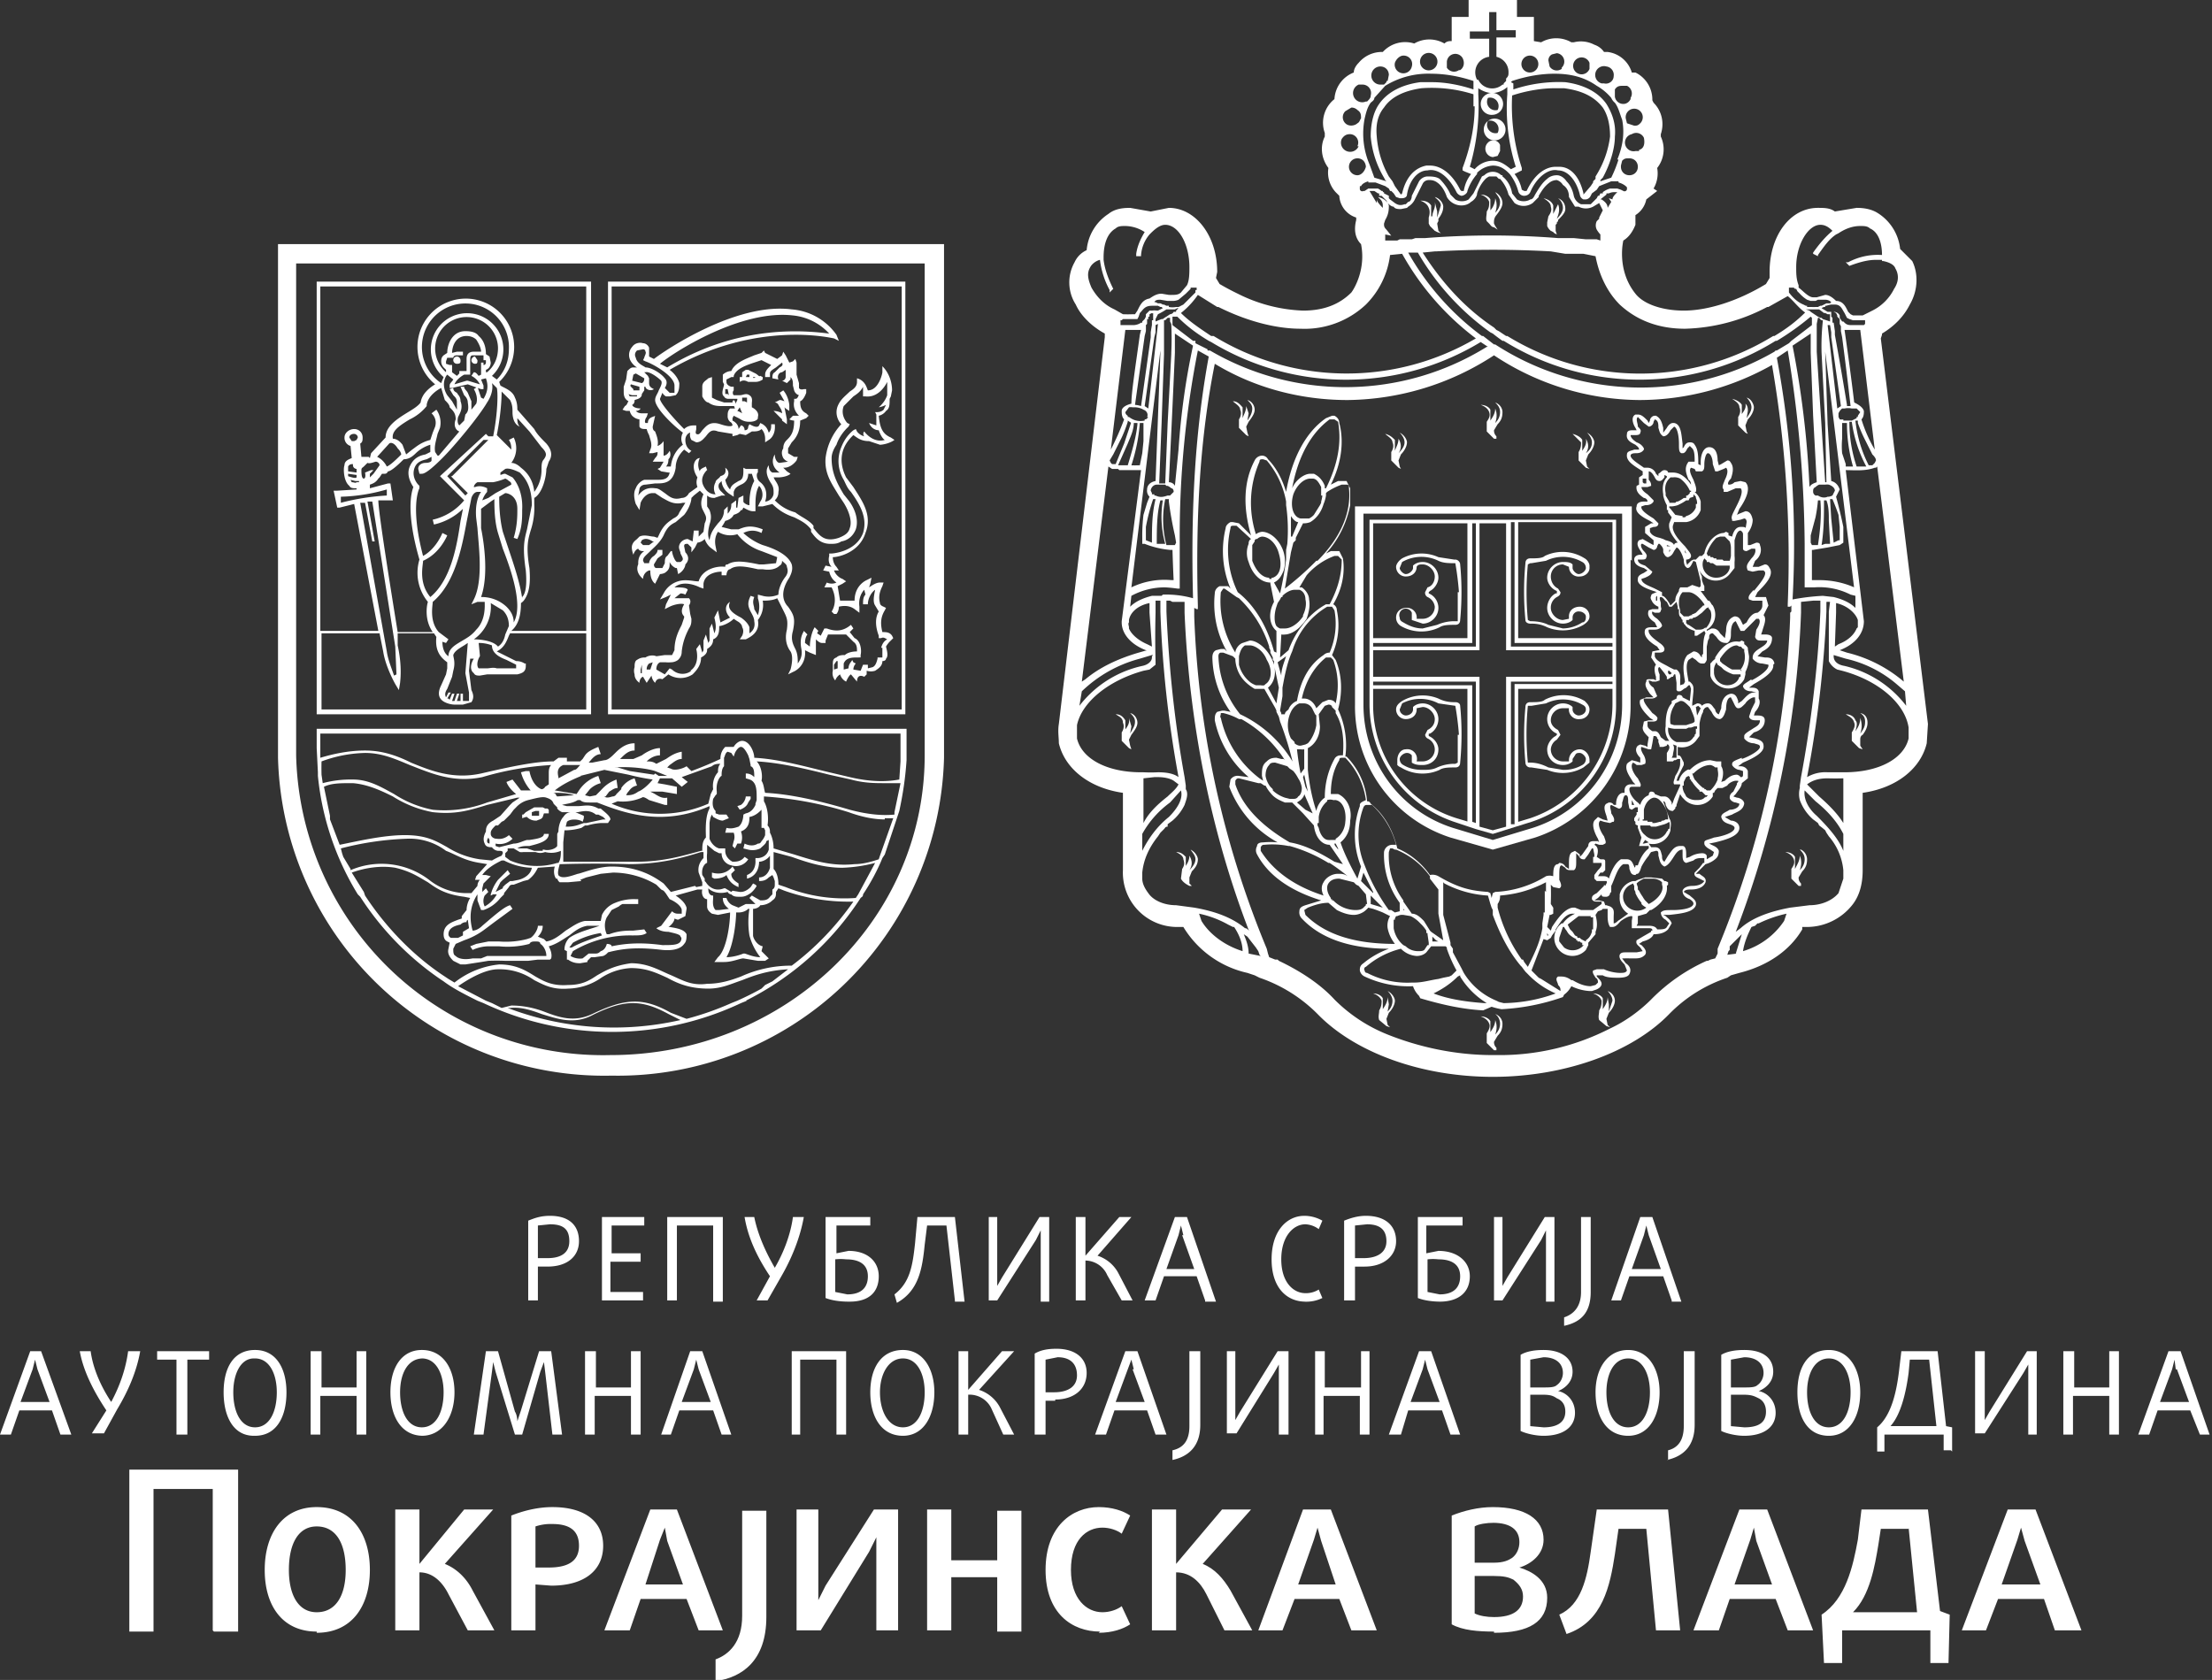 <svg xmlns="http://www.w3.org/2000/svg" width="183" height="139" fill="none">
  <rect width="100%" height="100%" fill="#333333" stroke="none"/>
  <path fill="#fff" d="m57.6 73.4.5-.1V73l-.3-.8c-.1-.6.2-1 .4-1.2v-.5H58c-1.6.5-3.4 1-6 1a94.6 94.6 0 0 0-5.5 0h-.2c0 .1-.3.9 0 1 .3.2.9 0 1.5-.2.2 0 1.6-.6 2.8-.6 2.3 0 3.6.9 4.3 1.4l.6.7 2-.5Zm2-10.2c-.2 0-.5 0-.7.2l-2.5.9.5.4-.5.4-.8-.7h-1l-.2.4.6.1 1 .2v.6l-1.2-.2h-1l.2.1c.4.2.7.5 1.2.4v.6H55l-1.3-.4c-.3-.2-.5-.3-.6-.2a4 4 0 0 1-2 .3l-.5.2a10 10 0 0 0 8 0l.2-.8.1-.2.1-.2c-.1-.7.2-1.2.4-1.4 0-.2 0-.5.2-.7Zm-2.4.6a31.6 31.6 0 0 0 2.4-1c0-.5.2-.8.4-1h.7c.1-.2.4-.5.7-.5.6 0 1 .9 1 1.4 2 .1 4.1.7 6.2 1.2l1.7.4c1.7.4 3 .4 4.1.2l.1-1.5v-2.3h-48v2c1-.3 2.3-.6 3.7-.6 1.4 0 2.6.4 3.8 1 1.7.7 3.5 1.4 5.8.9 2.6-.6 4.5-1 6-1l.4-.3h.7v.3H48l.2-.2.2-.3c.2-.3.6-.5 1.1-.7l.2.6c-.5 0-.8.5-1 .7h.3l1-.2c.3 0 .6-.3.9-.6.4-.4.9-.8 1.6-.8v.6c-.5 0-.8.3-1.2.7h-.1 1.2l.7-.3c.4-.3 1-.6 1.5-.6v.6c-.4 0-.8.2-1.1.5.3 0 .5 0 .8.2l.8-.4c.3-.2.7-.5 1.3-.6v.6c-.4 0-.7.3-1 .5l-.2.2.3.1c.3.2 1 0 1.3-.2l.4.4Zm.9 9.8h-.4l-1.8.5c.6.4.8.7.9 1v.1l-.1.6-.6.3a1 1 0 0 1-.3-.1c0 .2-.2.5-.5.7h.1c.6.1 1.2.2 1.4.6 0 .3 0 .6-.2.8-.2.3-.7.6-1.8.5-1.7-.2-3-.2-4.5.2a1 1 0 0 1-.4.3l-.7.1h-.3l-.3.3v.1l-.6.1c-.2 0-.6 0-1-.3h-.1v-.7l-.2-.1v-.1s0-.5.4-.9c.7-.5 2-.8 2.5-1h-1c-.6.1-1 .4-1.5.8-.5.3-1 .7-1.7.9.1.2.3.6.2 1l-.1.1h-1l-.8.1h-1.9a17.6 17.6 0 0 0-1.4 0l-.6.1-1.3.2h-.4l-.6-.3c-.3-.3-.5-.6-.4-1l.1-.5-.2-.1c-.2-.1-.3-.3-.3-.6 0-.8.7-1 1.2-1.2l.3-.1v-.2l.4-.5c0-.3.1-.7.3-1l-.5-.1c-1.6-.2-2.3-.7-3-1.2-.7-.4-1.4-.9-2.7-1.2-1.2-.2-2.5 0-3.6.4l1 1.6.1.3c1.7 2.6 4 5 6.6 6.7l.3.2.5.3a7.1 7.1 0 0 1 3.7-1.5c1.4 0 2.2.5 3 1 .7.4 1.4.8 2.7.7 1.2 0 1.8-.4 2.4-.8.7-.4 1.4-.8 2.8-1 1.3 0 2.2.5 3.1.9 1 .4 1.8 1 3.2.8 1.1 0 2-.3 2.8-.6a10 10 0 0 1 4.2-.9c2-1.5 3.7-3.3 5.1-5.3a15.9 15.9 0 0 1-5.7-.9l-.5-.2-.2.3c0 .3 0 .5-.3.7-.3.3-.7.4-1 .4-.1.2-.4.3-.6.3v2.2c0 .2.3.8.8.9l-.1.4.4.4.2.2-.3.2h-.6l-1.2-.2c-.3 0-.9.3-1.6.3h-.8l.3-.4c.7-.6 1-2.7 1-3.7l-1 .2-.5-.1c-.3-.2-.4-.4-.4-.6v-.6c-.3 0-.5-.4-.4-.8ZM29 72a6.5 6.5 0 0 1 6.5.8 5 5 0 0 0 3 1.1h.5l.5-.6c0-.3.2-.5.2-.5h-.4l.1-.3.9-1-.6-.1c-1.3-.2-2-.7-2.8-1a5 5 0 0 0-3.3-1 25 25 0 0 0-5.4.8l.1.4.1.3.6 1Zm6.8-4.8a9.3 9.3 0 0 1-3.3-1.3c-1-.5-2.1-1-3.3-1.1H29c-.8 0-1.6 0-2.2.3l.5 2.4v.3l.8 2.1c1.5-.3 3.6-.8 5.4-.8 1.8 0 2.6.5 3.5 1a7 7 0 0 0 2.7 1l1 .1a6.5 6.5 0 0 1 .8-.4l.1-.2c0-.2-.1-.2-.4-.2a.7.7 0 0 1-.5-.3c-.2 0-.5 0-.6-.3-.2-.4 0-.8.1-1 0-.2 0-.6.6-.9l.6-.4.8-.9.2-.2.6-.4h-.2l-2.5.6c-1.6.5-2.7.8-4.5.6Zm-1.9-3.9c-1.2-.5-2.3-1-3.7-1a11 11 0 0 0-3.6.7 20.6 20.6 0 0 0 0 1.1l.1.7a9 9 0 0 1 2.5-.3c1.3 0 2.3.6 3.4 1.2a9 9 0 0 0 3.2 1.3 10 10 0 0 0 4.5-.6l2.4-.7c-.4-.3-.7-.7-.8-1l.5-.2.7.9h.8a3.8 3.8 0 0 1-.8-1.5l.4-.1h.3c.2 1 .7 1.4 1 1.5 0 0 .2 0 .3-.2l.3-.2V64c0-.2 0-.5.2-.7a25.2 25.2 0 0 0-5.7 1c-2.4.5-4.2-.3-6-1Zm13 3.4h.9c.5 0 1-.2 1.7.2h.2c.2.2.8.6.8.9l-.2.3h-.6a5 5 0 0 0-1.1.2h-.2l-.3.2a5 5 0 0 1-1.2.2h-.2l-.1 1v1.6h6.1c2.2 0 3.8-.5 5.3-.9h.1c0-.4 0-.8.3-1.1 0-.4-.1-1.7.3-2.4v-.2c-3.9 1.7-7 .6-9.3-.3h-.6c-.3 0-.6 0-.8-.2h-.2c-.5.3-1 .3-1.3.4l.4.1ZM49.6 81a5 5 0 0 1-2.6.8c-1.3.1-2-.3-2.8-.7a5 5 0 0 0-3-.9c-1 0-2.3.7-3.3 1.4l2.3 1.2.5.2.8.4.8-.2c1 0 1.9.2 2.7.5 1.3.5 2.5.9 4 .2 2.7-1.3 4.2-1.4 6.5-.1l1.3.5a24 24 0 0 0 3.7-1.3l.5-.2a25 25 0 0 0 2-1l.3-.3.6-.3 1.3-1c-1.7.1-2.8.5-3.8.9-.9.3-1.7.7-2.8.7-1.5 0-2.5-.4-3.4-.9-.9-.4-1.7-.8-3-.8a5 5 0 0 0-2.6.9Zm-1.4-13c-.2-.2-1-.3-1.3 0l-.1.4c.3 0 .7 0 1.2-.2l.3-.1h.2l1.4-.3h.2l-.2-.2-.4-.2h-.2c-.5-.4-1-.3-1.5-.2h-1.3a1 1 0 0 1-.4-.3v-.1a6.1 6.1 0 0 1-.3-.3c-.1-.3-.3-.4-.6-.5-.3-.1-.7 0-1.5.2a2 2 0 0 0-1 .6l-.2.2-.3.4-.2.2-.3.3-.2.1-.3.3H41c-.2.2-.4.4-.4.6v.1c0 .2.2.4.5.4.6.1 1-.3 1-.3l.3.3a1.5 1.5 0 0 1-1.4.4v.2l.3.1 1.2-.3c.4 0 .7-.2 1.1-.3h.2c.7-.1 1.2-.2 1.2-.5h.4c0 .6-.8.8-1.6 1h-.1c-.3 0-.6 0-.9.2h.8l.6.2h.7v-.1h.1c.3.1.9 0 1.1-.3v-1l.1-.2c0-.5.2-1 .4-1.2.2-.3.4-.4.7-.4h.3l.7.3v.2Zm-.8 10-.3.4h.2c.7-.4 1.6-.7 2.5-1l-.1-.2a7 7 0 0 0-2.3.8Zm.7-13.8c-1 .4-1.7.8-2.2 1.2l1.8.3.2-.3a3 3 0 0 1 1.6-1.2l.2.6a2 2 0 0 0-.9.5l-.4.5.4.1.5-.1.3-.3c.3-.3.6-.7 1.4-1l.1.7c-.3 0-.5.2-.7.3l-.3.4H50c.2.2.6 0 .7 0 0 0 .2 0 .3-.2l.2-.2.2-.2v-.1a2 2 0 0 1 1.1-.8l.2.6c-.5.1-.6.4-.8.6l-.1.2c.3 0 .6 0 1-.3.3-.1.8-.5 1.2-1a18.7 18.7 0 0 1-2-.4l-1-.2-1-.2-2 .5Zm0 8.7L47 73h-.7a.6.6 0 0 1-.2-.3H46c-.2-.3-.2-.7-.1-1l-1.4.1c-.2.4-.4.7-.8 1l-.4.1-.8.3c-.2 0-.3 0-.4.2l-.4.5v.1l-.3.3a3 3 0 0 1-1.4 1h-.2l-.3-.8V74c-.4.6-.8 1.6-.4 3 .3 0 .6-.2.8-.4l.7-.6c.6-.5 1.2-1 1.6-1.1l.2.3-1.5 1.1-.8.6a6 6 0 0 1-1.7.9l-.7.3-.2.4c0 .3 0 .5.2.6.3.3.9.3 1.4.2h.7l.5-.2h4.9c0-.5-.3-.9-.5-1 0-.2-.2-.2-.4-.2s-.4 0-.5.2a7 7 0 0 1-2.5.2h-.9c-.7 0-1.3.3-1.3.3l-.2-.3.5-.2 1-.2h.9a7 7 0 0 0 2.3-.2l.3-.1c.3-.2.6-.7.6-1h.4c0 .3-.1.6-.4.9l.5.2.2.2c.6-.1 1.1-.5 1.6-.9.5-.3 1-.7 1.6-.8h1.3l.1-.5a2 2 0 0 1 1.1-1 4 4 0 0 1 1.7-.3h.2v.4h-1.3a1 1 0 0 0-.3.2l-.6.3-.4.6c-.3.6-.1 1.2 0 1.4h.2c.8-.3 1.5-.3 2-.3l.9-.1.2.3c-.3.2-.6.2-1.2.2a9.2 9.2 0 0 0-4.9 1.3l-.2.4c.5.3 1 .2 1 .2l.5-.4h.5c.2 0 .3 0 .5-.2.4-.1.5-.6.5-.6s.4 0 .4.2c1.4-.3 2.7-.3 4.2-.1.8 0 1.3 0 1.5-.3.1-.2.1-.3 0-.4 0-.2-.6-.3-1-.4-.7 0-1-.3-1-.3l.4-.2a109.9 109.9 0 0 0 .9-1.2c.2.2.4.2.5.2h.3v-.3c0-.2-.3-.6-1-.9l-.2-.3a2.3 2.3 0 0 0-.3-.4l-.2-.1-.2-.2-.2-.2a7 7 0 0 0-3.6-1l-1 .1-1.2.3-.5.2ZM49 84c-1.5.8-2.9.3-4.2-.1-.8-.3-1.7-.6-2.6-.5H42a24.7 24.7 0 0 0 14.3 1l-1-.5c-2.2-1.2-3.6-1.2-6.1 0Zm-1-20.7h-1.4c-.5.2-.5.6-.4 1v.1l1.3-.7c.2 0 .3-.2.5-.4Zm-9.4 13c-.1 0-.3 0-.5.2-.5.1-1 .3-1 .8 0 .2.2.3.2.3h.6l.4-.2v-.3l.5-.3-.1-.7-.1.1Zm22-2.6.6.1h.1c.3 0 .6-.2.8-.4l.2-.3.2.1.1.1a2 2 0 0 1-.5.6c-.3.2-.5.3-.8.3h-.1c-.3 0-.5 0-.7-.2 0 0-.2 0-.3-.2-.7.2-1.3 0-1.6-.3 0 .2 0 .5.3.6h.1v.2c0 .2-.1.7.2 1h.3l.8-.1c-.4-.3-.5-.6-.5-.9h.3s.1.4.5.6l.5.2.6-.3h.8l-.5-.5.2-.2.7.4c.3 0 .6 0 .8-.3l.2-.2v-.4c.2-.1.2-.3.2-.4v-.3l-.1-.3-.1-.2-.3.2c-.2.2-.4.3-.8.3v-.3c.5 0 .8-.4.9-.8v-1c-.2.3-.6.5-.9.5 0 .5-.2 1.2-1 1.4v-.3c.8-.3.7-1.2.7-1.2V71h.2s.7 0 .9-.7v-.8l-.2.1c0 .2-.3.4-.5.6a1.5 1.5 0 0 1-1 .1l-.4-.1.1-.4c.4.2.8.2 1.1 0 .1 0 .2 0 .3-.2a1.5 1.5 0 0 0 .3-.5v-.4l-.1-.2H63V67c-.2.2-.5.5-1 .6 0 .3 0 .8-.5 1.1l-.2.1a1.4 1.4 0 0 1 0 1H61l-.2.4-.2-.2.1-.4a1 1 0 0 0 0-.7H60l.1-.4c.4.1.7 0 1-.1.4-.3.4-1 .4-1l.2-.1c.5-.1.7-.5.8-.7v-.1l.1-.3V66c0-.4 0-.9-.2-1.2-.2-.3-.4-.3-.7-.4V64c.3 0 .5.1.7.3 0-.4 0-.8-.3-.9v-.1l-.1-.5-.1-.3c-.2-.4-.4-.7-.6-.7-.2 0-.4.3-.5.5l-.1.3-.2-.3-.3-.1c-.2.1-.2.3-.3.5v.7c-.2.2-.2.6-.2.7v.1c-.1 0-.5.5-.4 1.3v.2l-.1.1-.2.3c-.1.5 0 .8.2 1v.2l.3.1h.6l.2.3-.5.2c-.3 0-.6-.2-.8-.3l-.1-.2-.1.2a2.8 2.8 0 0 0-.1.5v1.3c.1.3.4.7.8.8h.5v.2c0 .5.4.8.6.9.3 0 .7 0 1-.4l.3.2a1.2 1.2 0 0 1-1.4.5 1 1 0 0 1-.8-1h-.2l-.4-.2-.6-.5v.7a2.5 2.5 0 0 0 0 .6v.2c-.1 0-.5.3-.4 1l.2.3v.2l.1.1s.5.9 1.5.5h.1l.5.3Zm1.3 1.5c-.2.2-.5.3-.8.3h-.2c0 .7-.2 2.7-.8 3.7.7 0 1.4-.3 1.4-.3h.1c.1 0 .7.3 1.3.3a5 5 0 0 1-.9-1.8 7 7 0 0 1 0-2.2h-.1Zm-.1 7.6-.5.2A25 25 0 0 1 40 83l-.5-.2c-1-.5-2-1-2.8-1.6l-.3-.2a24.1 24.1 0 0 1-6.6-6.8l-.2-.2a23 23 0 0 1-3.3-9.8v-.3l-.1-2v-1.6H75v2.6c-.1 1.5-.3 2.8-.6 4.2l-.1.3-1.1 3.3-.2.3c-.4 1-1 2.1-1.6 3 0 .2-.1.2-.2.3a24.2 24.2 0 0 1-9.5 8.5Zm11.4-18c-.8 0-1.7 0-2.8-.3l-1.8-.4c-2-.5-4.1-1-6-1.1.4.4.5 1.2.4 1.6.2.3.2.7.3 1 2 .1 4.3.6 7 1.4 1.5.4 2.7.5 3.7.4v-.2l.5-2.4H73Zm0 3c-.9 0-1.9-.2-3-.6a30 30 0 0 0-7-1.3v.4c.3.5.4 1.3.3 2 .2.2.2.4.2.6 0 0 .3.5.3 1.3l1.7.5c1.6.5 3.1 1 5 .8.7 0 1.4-.2 2-.4l.1-.3 1.1-3.1a9 9 0 0 1-.7 0Zm-27 3.6c.2-.3.2-.7.2-1a2 2 0 0 1-1.3.1c-.3.1-.5.1-.8 0h-1a1 1 0 0 1-.3 0l-.5-.3H42v.2l-.2.2v.3l.4.3a5.7 5.7 0 0 0 3.9.2Zm-.1-5.5 1.4-.1c-.6-.2-1.1-.2-1.8-.2.2 0 .3.1.3.2l.1.1ZM71 74l1.4-2.6a12.2 12.2 0 0 1-2.7.4c-1.5 0-2.8-.4-4.2-.9l-1.5-.4v1.4c.4.4.4 1.2.4 1.3l.6.2a13 13 0 0 0 5.8.9l.2-.3Zm-29.4-.6.2-.2.4-.3h.2l.5-.1c.4-.1 1-.4 1.1-1a5.3 5.3 0 0 1-2.3-.6h-.2c-.4.2-1.2.6-1.6 1.2h.3l.4.1-.3.3-.3.3-.1.4v.3l.3-.3.2.3-.3.3a1 1 0 0 0 0 .9 2.5 2.5 0 0 0 1-1h.2-.5l-.2.1V74l.1-.3a3.4 3.4 0 0 1 .5-.9l.8-.8.2.3-.6.5-.2.2-.4.8.2-.1.4-.2Zm12.9-9.2h.7l-1-.4c-.6-.2-2-.4-3.4-.3h.3l1 .3 2 .3.1-.1.3.2Zm-14 5.6v-.3l-.1-.2-.1.2v.1c0 .2.2.2.3.2Zm18.4-37.2v.3l.4.2.6.2h.7v-.1l.1-.1.1.1.1.3-.1.1h-1c-.4 0-.8 0-1.2-.3-.2 0-.4-.3-.5-.5V32c0-.4.3-.5.5-.7l.3-.1v1.3Z"/>
  <path fill="#fff" d="M50.3 23.3h24.6v35.8H50.3V23.3Zm.4 35.4h23.9v-35h-24v35Z"/>
  <path fill="#fff" d="m57.8 44.4.4-.4.1-.7c.2-.4.1-.6 0-.8l-.2-.4c-.2-.5 0-1 .1-1.2l-.3-.3-.5.4-.2.2c0 .3-.2.9-.6 1.4l-.7.6c-.4.2-.7.4-1 1.1-.3.6-.8 1-1.1 1.3-.4.4-.6.5-.6.8l.1.2h.4c0-.2.2-.5.4-.6.2-.2.3-.3.3-.5h.4v.4l-.4.3-.3.5c0 .2.1.3.2.3h.5l.2-.4c0-.2 0-.5.2-.6l.3-.4h.1c0 .2.2.8.4.9h.3c.3-.2.2-.3 0-.7 0-.2-.2-.4-.1-.7.1-.3.4-.5.7-.5l.4.2.1-.9h.4v.5Zm.8-5.6s-.8.6-.4 1.4c.3.6.7.7 1 .7a1 1 0 0 1 0-1c0-.2.3-.3.4-.5.3-.1.5-.2.4-.7.4.3.3.7 0 1 0 0 .1.5.4.8.1-.4.4-.5.7-.7.3-.1.4-.3.4-.8v-.3l.2.1h1v.3c-.1 0-.2.5.2.8.5.4.6 1 .4 1.6.3 0 .7-.3.7-.7 0-.3 0-.5-.2-.8-.2-.3-.6-1-.2-1.5 0 .3.1.5.3.6h.6c-.6-.4-.7-1-.4-1.5 0 .4.2.7.4.7l.7-.1a.8.8 0 0 1-.4-.3c-.1-.2-.2-.5 0-.8 0-.4.2-.6.3-.7.3-.3.6-.6.6-1.6a1 1 0 0 1-.4-.1l.2-.2.1-.1h.5c-.3-.3-.5-.7-.4-1.2V33h.1c.2 0 .2-.2.3-.3a.6.6 0 0 1-.4-.4l-.1-.4c0-.3 0-.5-.2-.7v.2l-.3.3-.4-.2c.2 0 .3-.2.3-.3v-.6l-.3.2s-.2 0-.3.2c-.1.2 0 .4 0 .4l-.5-.1c0-.2 0-.4.2-.5l.4-.4c.2-.1.3-.2.2-.4l-.5.4c-.3.2-.5.3-.5.5v.3h-.4V31c0-.3.2-.5.5-.8l-.8-.4-.6.2c-.6.2-1.5.5-1.7 1.1v.1h-.2l-.4.2v.2c0 .3.4.4.4.4h.2v.3c-.1.1-.1.3 0 .4h.5c.3 0 .5-.2.8 0 .3.2.2.5.2.7v.3c.4.2.6.5.5.8v.1c0 .1-.2.3-.7.3-.5 0-.7-.2-.9-.3l-.4-.2-.1.2v.2c.4.2.5.5.5.7l.2-.3c.1 0 .3.1.3.4.2 0 .3-.1.3-.3l.1-.2.2.1c.2.1.5.2.6 0l.1-.2.2.1c.3.2.4.4.5.7.2-.2.2-.4.2-.7h.3c.1 1-.5 1.3-.5 1.3l-.3.2v-.3c0-.3-.1-.6-.3-.8-.2.2-.5.2-.8.2l-.5.3-.5-.1-.2.1-.4.1v-.2l-1.2-.2c-.5-.2-.7 0-1 .4-.2.2-.4.5-.8.5l-.4-.2a.8.8 0 0 1-.1-.6c-.1 0-.4.2-.4.6 0 .7.5.9.5.9l-.2.2-.4-.3c-.2.2-.7.7-.7 1.5-.2 1.3-1 1.3-1.6 1.3h-.1l-.8.1c-.3 0-.5.2-.5.4l-.1.5c.3-.4.7-.7 1.4-.6.3 0 .5.2.8.4.4.3.7.6 1.4.4.3 0 .5-.2.6-.4l.7-.5c-.1-.3-.1-.5 0-.8-.6-.9-.2-1.6.2-1.6 0 0-.3.5 0 1.1 0-.2.3-.3.5-.4l.1.3Zm-.8 9.3c.3-1 1.5-1.3 2.2-1.2 0-.1 0-.2.2-.2.6-.4 1.6-.2 2.6 0h.4l1-.1.1-.5-1.3-.5a4.2 4.2 0 0 1-2-1.4 1.9 1.9 0 0 1-1.6-.2c-.2.3-.3.7-.2 1.2l.1.5-.4-.3c-.3-.2-.5-.5-.6-.8a1 1 0 0 1-.6.3l-.2.4-.3.4v-.4l-.3-.3c-.2 0-.3 0-.3.2l.1.5c.2.2.4.6 0 1 0 .2-.2.6-.6.8L56 47h-.1a1 1 0 0 1-.5-.5v.2c0 .3-.1.5-.4.7a1 1 0 0 1-.4.1l-.4.8c-.4-.3-.4-.9-.4-1.1h-.1c-.3.1-.5.4-.5.7-.6-.5-.5-1-.4-1.2v-.1c0-.5.2-.8.5-1-.2 0-.4 0-.5-.2-.3.1-.4.5-.4.5s-.2-.5-.1-.8c.1-.3.3-.4.4-.5l.2-.2c.4-.2.9 0 1.2 0l.3.1.1-.2c.4-.9.8-1.1 1.2-1.4.2-.1.4-.2.5-.5l.5-.8h-.2c-.8.2-1.3-.2-1.7-.4l-.6-.4H54c-.7 0-1 .8-1 .8l-.1.6-.3-.5s-.3-.8 0-1.3c.1-.3.4-.6.7-.7h1c.5 0 1 0 1.1-.6h-.1l-.6-.1-.3-.2.2-.1.3-.5H54l.2-.3c.2-.2.2-.3.2-.5l-.4.1h-.3l.1-.3c.2-.4 0-.8-.1-1.2a2 2 0 0 1-.2-.5c-.3 0-.5 0-.6-.2v-.6a1 1 0 0 1-.6-.3.9.9 0 0 1-.2-.4h-.3l-.3-.1.2-.3c.2-.1.2-.3.3-.4-.4-.2-.4-.6-.4-.8V32l.2-.6.1-.7c.2-.2.3-.3.5-.3h.3c-.2-.1-.5-.4-.6-.7a1 1 0 0 1 .2-1c.2-.3.6-.4.9-.3.3 0 .5.3.5.4v.7l.4.2c.9-.7 6.8-4.7 11.4-4.1a5 5 0 0 1 3.7 2.1l.2.5-.4-.2c-.1 0-6.4-1.6-13.6 2.6.4.3.7.7.8 1.1 0 .6-.1.8-.3 1l-.5.1h-.3a.7.7 0 0 1-.3-.3l-.2.5c0 .3 1 1.5 2 2.5.3-.3.7-.3.8-.3h.2v.3c0 .1-.1.3 0 .4.2.1.3 0 .5-.3.3-.3.6-.8 1.5-.5.6.2.9.2 1 .1 0 0 0-.2-.2-.3a.6.6 0 0 1-.2-.5c0-.2 0-.4.2-.6h.4l-.1-.3h.1l.2-.4V33h-.7c-.1 0-.3 0-.4-.2-.3-.2 0-.8 0-1l-.1-.2V31c.2-.2.5-.3.7-.3.3-.7 1.2-1 1.9-1.3l.6-.2.2-.2.1.2 1 .5.4-.3.1-.3.2.3.3.6.3-.1.2-.2.1.3v1l.2.7v.4c.1.2.4.1.4.1h.2v.3s-.2.6-.5.7c0 .5.1.8.5 1l.2.2-.2.2-.5.2c0 1-.4 1.5-.7 1.8l-.3.5v.4l.5.3h.3l-.1.3c-.3.4-.7.6-1 .6h-.1l.3.3.3.2c-.2.2-.7.3-1 .3H64l.1.2c.2.3.4.6.3 1 0 .3-.1.5-.3.7.5.5 1 .8 1.7 1 .5.4 1.1.6 1.5 1.1v.2c.5.6.9 1.2 2.1.8.5-.2.8-.4.9-.8.2-.5 0-1.3-.5-2.1l-.4-.6c-.6-1-1.2-1.8-1.1-3.1a5 5 0 0 1 1.3-2.8c-.3-.3-.6-1-.2-1.7.2-.4.6-.7.9-1 .3-.2.6-.4.6-.8v-.3c.7.2.8.8.9 1 .9 0 1.2-1.4 1.2-1.5v-.5c.6.6.8 1.4.8 2l-.1.5-.1.2c0 .5 0 .8-.3 1a1 1 0 0 1-.6.4c.1 1 .3 1.5 1 1.8l.3.2c-.4.3-1 .4-1.2.4l-.9-.3c-.7 0-1-.3-1.3-.5-1.5 1.4-.9 2.9-.6 3.5l.6.8c.7 1.1 1.6 2.3 1 3.8-.5 1.6-2.2 2-2.7 2 0 .3.1.6.3.8l.2.3H69c.1.3.4.6.7.7l.3.2-.3.2-.4.2.2 1.2h1.2c0-1.3 1-1.7 1-1.7l.4-.2-.1.5-.1.3c.3-.2.6-.4.9-.4h.3l-.1.3c-.3.6-.3 1-.2 1.4 0 .2.3.3.3.3l.2.1-.1.2c-.3.5-.4 1-.2 1.8.3 0 .6 0 .8.3l.1.2-.2.2a2 2 0 0 0-.4.5c.1.4.2.8 0 1 0 .1-.1.2-.3.2 0 .4-.3.6-.6.8a1.2 1.2 0 0 1-.7 0v.3l-.2.2c-.4-.2-.6 0-.6.4l-.5-.6c-.2.1-.4.6-.4.6a1 1 0 0 1-.5-.6 1 1 0 0 0-.4.5.9.9 0 0 1-.2-.8V55c0-.3 0-.5.3-.6.2-.2.5-.2.7-.2.2-.2.6-.3 1-.3 0-.3 0-.6-.3-.8l-.6-.6h-1.5l-.2.5v.2H68c-.2 0-.4-.2-.5-.3v1.3L67 54l-.4-.2c.1 1-.5 1.6-1 1.8l-.4.2.2-.4s.3-1 0-1.5c-.3-.4-.5-1-.3-1.8.1-.8 0-1-.3-1.6l-.5-1c-.4.2-.9.2-1.2.2a2 2 0 0 1-.4 1.6c.2 1-.6 1.4-1 1.6h-.5l.2-.3s.2-.4 0-.7c0-.2-.2-.4-.4-.5l-.3-.2c-.4.4-1 .6-1.2.6 0 .4 0 .9-.5 1.1 0 .4-.2.6-.5.8v.1c0 .3-.3.5-.5.6 0 .6-.3 1-.7 1.4-.6.4-1.4.4-2 0l-.5.4c-.3-.1-.5 0-.6.3a1 1 0 0 1-.3-.6l-.4.6-.3-.5c-.1 0-.3.2-.3.5-.4-.3-.4-.6-.4-.7a1 1 0 0 1 0-.6c0-.2 0-.5.2-.6.3-.2.5-.2.7-.2.3-.2.7-.2.9-.1l.7-.1h.6l.2-.4c0-1 .4-1.7.6-2.1l.2-.6V51c-.2-.2-.3-.5 0-1-.2-.1-.8 0-1.2.2l-.4.2.1-.4.4-.8-.4.2-.5.2.3-.5a2 2 0 0 1 1.2-1c.6-.2 1.3 0 1.6 0Zm-.7 7.4c.5-.3.7-1 .5-1.8l.3-.4.2.7.1-.2V53l.2-.5.2.7.1-.2v-1l.2-.4.2.8c.2-.4.1-.9 0-1.3l.3-.6.2 1 .8-.4c-.4-.4-.5-1 0-1.3-.2.4-.1.8.9 1.3.3.2.6.5.7.8v.5c.3-.2.5-.5.4-1 0-.3-.2-.6-.3-.8-.2-.4-.3-.7 0-1.3l.3.1c-.2.5 0 .7 0 1l.3.5c.1-.3.2-.8 0-1.4v-.3l.4.1s.6.2 1.3-.1c0-.4.2-1 .6-1.5.2-.3.2-.5.1-.8 0-.2-.2-.3-.4-.5 0 .1 0 .3-.2.4-.3.3-.8.4-1.4.3h-.4c-.9-.2-1.8-.4-2.3 0-.2 0-.3.3-.3.5h-.4v-.3c-.5 0-1.4.2-1.5 1v.4l-.3-.1s-1.3-.7-2.1 0c.5 0 1 0 1.1.2l-.2.4a.9.9 0 0 0-.4-.1l-.5.4H57c.1.1.2.3 0 .6l.1.7.1.4c0 .3 0 .5-.2.8-.2.4-.5 1-.6 1.9 0 .3-.1.5-.3.7a1 1 0 0 1-.6.2 2 2 0 0 1-.4 0h-.5c-.2.1-.3.3-.3.6l.7.4.4-.5.2.1c.4.4 1.1.5 1.6.1Zm-4.4-22.7v-.1h-.4a1 1 0 0 1-.3-.1l.1.2h.6Zm-.4.7c.1.3.7.3.7.3s-.1.2-.4.2c.2.2.4.2.6.2h.4l-.1.3c-.1.1-.2.4-.1.5h.2c0-.5.5-.5.6-.6l-.2.9c0 .1 0 .3.2.4.1.3.3.7.2 1.2.3-.1.5-.4.5-.4v1.2c.3 0 .5-.4.5-.4s.2.4-.1.7c0 .1 0 .4-.2.6h.4c.1-1 .7-1.6 1-1.8a1 1 0 0 1 0-1c-.7-.5-2.3-2-2.3-2.7 0-.3.2-.5.3-.8.2-.4.3-.6.2-.8-.3-.3-1-.8-1.3-.7h-.1l.3.3.1.2v.4c0 .3.2.4.4.5-.3.2-.7 0-.7-.2h-.1v.3l-.2.3c0 .2-.1.3-.3.4l-.3.1c0 .1 0 .3-.2.4Zm0-2 .8.2c.2-.1.2-.3.2-.4l-.7-.4-.2.1-.1.5Zm.9-2.6-.5.1c-.2.2-.2.4-.1.6.1.5.7.7.8.8.5 0 1.3.5 1.6.9.2.2.2.5 0 .8l.4.4h.4v-.6c0-.8-1.8-1.8-2.4-2l-.2-.1.1-.2c0-.1.2-.4.1-.5 0 0 0-.2-.2-.2Zm-.8 3.4h.5V32l-.7-.2s-.1.1 0 .2l.2.2ZM61 42l.1-.8.4-.2v.5c0 .1.3.3.5.3 0-.4 0-1.3.4-2l-.2-.6a2 2 0 0 1-.3 0c0 .3-.1.7-.6.9-.4.2-.5.3-.6.6v.4l-.3-.2c-.5-.3-.7-.8-.7-1.1l-.2.2c-.2.4.2.7.2.7l.3.3h-.3l-.6.2c-.1 0-.4 0-.6-.2v.9l.2.3c.1.3.2.6 0 1.2-.1.4-.2.9 0 1.3.1-.7.4-1 .7-1.4.3-.3.5-.6.5-1.1l.3-.3v.6c.3-.3.3-.6.3-.8l.4-.3v.6Zm.3.2c-.1.2-.3.3-.6.4-.1.2-.3.4-.7.5a3 3 0 0 1-.3.5l.8.2h.6c.5-.2 1-.4 2 0l-.1.3c-.6-.3-1.1-.2-1.5 0 .2.2.8.7 1.6 1 1 .3 2.1.8 2.4 1.6.1.4 0 .7-.2 1.1-.8 1.2-.5 2-.1 2.4.5.7.6 1 .4 2-.2.7 0 1.1.2 1.5.2.4.2.8.2 1.2.2-.3.4-.6.3-1.2-.2-1 .2-1.4.2-1.5l.3.3s-.2.2-.2.7l.4.3c0-.6.2-1.3.4-1.6l.3.3-.1.2.3.2.3-.6h.2c.8.3 1.4.2 2-.3l.2.3-.3.3.4.5c.5.2.6 1 .5 1.4v.2H71c-.5 0-1 0-1.2.5v.5l.4-.1c0-.4.3-.6.3-.7l.1.2.2.1s-.2.2-.2.5l.6.1.2-.5h.4v.3l.4-.1c.2-.1.3-.3.4-.7v-.1h.4v-.8h-.1c.1-.4.3-.6.5-.7-.2-.1-.3-.2-.5-.1h-.2v-.2c-.3-.8-.3-1.5 0-2l-.3-.5c-.2-.3-.1-.8 0-1.3-.3.2-.6.7-.6 1.2h-.4c0-.3 0-.6.2-.8l-.1-.4c-.2.2-.5.7-.4 1.4v.5l-.4-.3c-.4-.3-.9-.3-1.3-.2 0 .4-.2.6-.2.6H69l-.2-.2s.6-.8 0-2h-.6l.2-.4s.4.2.8 0c-.3-.2-.5-.5-.6-.9l-.5-.1.2-.4.5.1c-.2-.2-.3-.5-.2-.9v-.2h.2s2-.1 2.6-1.7c.4-1.3-.3-2.4-1-3.4-.3-.3-.4-.6-.6-1a3 3 0 0 1-.2-2.7c.2-.5.5-1 1-1.4l.2-.1.1.2s.2.3.6.4a.3.3 0 0 1 0-.4s.7 1 1.7.7c-.2-.1-.4-.5-.5-.8-.2 0-.6-.1-.8-.6l.6.2v-.9l-.1-.2h.2s.3 0 .5-.2l.2-.4a2 2 0 0 1-.6.2s.5-.4.7-1v-1.1c-.3.6-.9 1.3-1.8 1.2h-.2V32c-.2.4-.5.6-.8.8l-.8.8c-.3.8.3 1.4.3 1.4l.2.1-.1.2s-.7.6-1 1.5c-.2.3-.4.7-.4 1.1 0 1.2.4 2 1 3l.4.5c.4.5.9 1.5.6 2.4-.2.5-.6.9-1.2 1-.3.2-.6.2-.9.2-.9 0-1.3-.6-1.6-1v-.2c-.4-.5-.8-.7-1.4-1-.6-.2-1.2-.5-1.8-1.1l-.8.2h-.4l.2-.4c.3-.4.2-1-.1-1.3-.3.5-.3 1.2-.3 1.7v.4h-.2c-.3 0-.6-.2-.8-.3l-.1.2ZM61 34a1.7 1.7 0 0 1 .4.2l-.2-.5-.2.3Zm8.2 20.7-.2.3v.4l.3-.1v-.6h-.1Zm-14-24.3c6.1-3.7 11.7-3 13.4-2.8a4.7 4.7 0 0 0-3-1.5c-4.3-.5-9.8 3-11 4l.6.3Zm6.1 2.8h.3l.2.1v-.4h-.4v.3Zm-1-.5-.1-.5H60v.4h.2Zm-6.6 22.2c-.2.2-.2.4-.2.5h.3l.2-.6-.3.1Zm0-9.8.4-.3H54c-.3-.2-.6-.3-.9-.1l-.1.2.2.2h.6ZM53 55.4v.3h.1V55l-.1.4Z"/>
  <path fill="#fff" d="M76.5 62.5V21.8h-52v40.7a25.4 25.4 0 0 0 26 24.8c14.4 0 26-11.1 26-24.8Zm1.6-42.3v42.5A27 27 0 0 1 50.6 89 27 27 0 0 1 23 62.7V20.2h55.1Z"/>
  <path fill="#fff" d="M65.3 33.6v.4l-.3-.2-.1-.1.2 1v.4l-.4-.3v-.1L64 34s.4 0 .7.2c0-.3-.2-.5-.3-.7-.1-.2-.3-.2-.3-.2l.4-.2h.1l.3.1-.4-.7.3-.2s.4.4.5 1.2ZM62 31.2V31h-.2l-.1.2h.2Zm.3 0c0 .1.1.1.2 0h-.2Zm.8 0v.2c-.3.2-.5.2-.7.2h-.5c-.2-.1-.4-.2-.7 0v-.4h.2v-.4l.3-.2h.2l.6.3c.2.1.3.3.4.2l.2.1Zm-1.4 34.7h.4v.2l-.2.3c-.1.3-.4.5-.7.6l-.2-.3.3-.1a1 1 0 0 0 .4-.7Zm-.6 7.1v.4c-.5-.2-.8-.5-1-1-.2.2-.6.3-1 .3l-.2-.1v-.4c.7.2 1.3 0 1.7-.5l.2.3-.3.3c0 .4.3.6.6.8ZM29.5 39v-.2c-.1 0-.3-.1-.3-.3v-.1c-.1 0-.3 0-.4.2v.4l.7.1v-.2Zm0 .5v-.2l-.7-.1v.2c.3.1.6.2.7.1Zm0-3.1.1-.2c0-.2-.2-.3-.3-.3-.2 0-.4.1-.4.3l.2.3h.2l.2-.1Zm.2 3.4h-.3l-.4-.1.1.2c.2 0 .3.1.4 0h.2Zm1.7-1.3c0-.2-.2-.3-.3-.3-.1 0-.5.2-.7.1l-.3.3c-.1.1-.2.1-.2.3 0 .2 0 .7.2.7 0 0 .2 0 .1-.5l.5-.2h.2l-.3.3v.3l.2-.2.1-.1.5-.7ZM32 41v-.5a15 15 0 0 1-3.8.6v.5A19.6 19.6 0 0 1 32 41Zm.8 14.8-.1-2.3-1.9-12h-.4l.6 3.3h-.2l-.6-3.2h-.4L32 53.9c.1.7.4 1.4.6 2Zm.4-18.1c0-.1 0-.3-.3-.6-.3-.5-.6-.5-.7-.4l-1 1.1s.5.2.8.8c.3-.1.9-.7 1.2-1Zm-.3 14.6h2.9c-.7-1-.5-2.2-.4-2.5a3.8 3.8 0 0 1-.7-3.5c-1.1-3.8-.7-5.5-.5-6-.2-.3-.6-1-.3-1.7s.8-.9 1.3-1l.4-.2v-.6a3 3 0 0 0-1.2.7c-.3.3-.6.5-1 .5-.2.2-1 1-1.3 1-.1.2-.2.2-.3.2h-.2l-.2.3-.1.1c-.2.3-.4.4-.7.5v.3l1.5-.4h.2l.2 1.4h-1.2c0 1 1.1 7.8 1.6 10.9Zm4.8-17.6c0-.5-.2-.7-.5-1 0-.2-.2-.4-.4-.6l-.3-1c-.4.2-1.1.7-1.2 1.4v.1a4 4 0 0 1-1.4 1.1c-1 .6-1.5 1-1.4 1.6.2 0 .5.1.8.5l.3.8.5-.4c.3-.2.7-.6 1.5-.8l.2-.6.2-.5c.2-.7-.3-1.1-.3-1.1l.4-.3s.5.6.3 1.5l-.2.5c-.1.5-.3 1-.2 1.5l.2.3h.1l1.7-2c-.3-.1-.5-.5-.3-1Zm1.1 23.2v-.6l-.3-1.6.2-2.5-.3.2c-.5.3-.8.5-.9.8 0 .2.2.6 0 1.3l-.1.5-.4 1c-.2.3-.2.5-.1.7l.2-.4h.2l-.3.5h.1l.1.1.2-.5h.2l-.2.6h.2l.2-.6h.2l-.2.6h.3v-.6h.2v.6h.5Zm.4-28.8h.6c0-.3-.2-.7-.4-1-.2-.2-.5-.3-.8-.3-1 0-1.2 1-1.2 1.4l.4-.1h.5v.3h-.5c-.3 0-.3.2-.3.2H37l-.1.3v.2l.3.1h.2v.6l.4.3.2-.2v-.2h.6v-1c0-.4.2-.6.6-.6Zm.2 23c.8-.8.7-2 .7-2.3h-.6l-.5.2.2-.4c.8-1.6.4-4.4.3-5.9l-.1-.8c-.1-1 .1-1.8.4-2.2h-.3c-.2 0-.4.2-.5.5l-.4 2c-.4 2.2-1 5.1-2.8 6.6 0 .3-.3 1.6.5 2.5l.8.6-.2.3-.3-.1c0 .6.2 1 .5 1.2 0-.6.5-.9 1-1.2.5-.3.9-.5 1.3-1Zm.6-21.9c.2 0 .2-.2.2-.2v-.2H40v-.4h-.8c-.2 0-.3 0-.3.4V31h-.5s-.6.3-.8.8l1-.3h.1l1 .3c-.1-.2-.3-.5-.7-.7l.2-.3c.2 0 .3.2.4.3l.2-.1v-1h.2Zm0 2.8c.5-.8.3-1.4.2-1.7l-.4.1.2.5v.3h-.2l-1.1-.4-1.3.3h-.2v-.2c0-.2.2-.3.3-.5L37 31c-.2.2-.5.9 0 1.7l.4.5.4.7v-.6c0-.3-.1-.4-.3-.6l-.3-.5.3-.1c0 .2.1.3.3.4.1.2.3.3.3.7.2.5 0 .9-.1 1.1l-.1.2c-.1.4 0 .6.1.7l.4-.4.1-.5c.2-.2.3-.4.2-1 0-.3-.2-.5-.3-.6l-.3-.7h.3c0 .2.2.3.3.5l.3.7v.7l.4-.5c.2-.6-.2-1.2-.2-1.2l.3-.2.3.9Zm-2.6 6.4 3-3H40l-3 3 1.5 1.6.2-.2-1.4-1.4Zm2.9-8.6c.6-.5.9-1.2.9-2a2.6 2.6 0 1 0-4.3 2v-.2l-.2-.2s-.2-.2-.2-.5.1-.4.2-.5l.3-.2c0-.7.4-1.8 1.5-1.8.5 0 .9.1 1.1.4.6.5.6 1.3.6 1.5l.3.2.1.5c0 .2-.1.5-.4.6v.2Zm.5 5.3c.4-2 .4-3.7.3-4l-.4-.4c.1.4 0 1-.4 1.6-.7 1.2-2.7 3.6-3.7 4.6-1.1 1.1-1.5 1.3-1.7 1.3h-.2l-.1-.4c0-.4.4-.5.6-.5.3 0 .5-.1.5-.2v-.3l-.4.2c-.4.1-.8.2-1 .7-.3.8.3 1.4.3 1.4l.1.1v.2s-.8 1.4.3 5.6c1.1-.6 1.6-1.9 1.6-1.9l.4.2s-.6 1.5-2 2.1c0 .4-.4 1.8.6 3 1.7-1.4 2.2-4.2 2.5-6.3l.2-1a5 5 0 0 1-2.4 1.3l-.1-.4a4.7 4.7 0 0 0 2.6-1.6l-2-2 3.8-3.5.2.2h.4Zm.3-4.7c.7-.7 1-1.6 1-2.5a3.6 3.6 0 1 0-5.6 2.8l.2-.5a3 3 0 1 1 4-.1l.4.3Zm1 20.4c0-.6-.2-1-.5-1.3l-1-.6a3.3 3.3 0 0 1-1.4 3c.5 0 1.6.1 2 .6.3-.2.5-.5.6-1l.3-.7Zm.2-11.7c0-.1 0-.2-.2-.3a.8.8 0 0 0-.3-.2 5 5 0 0 1-1 .3h-1.3c-.2.1-.3.3-.3.4h.1c.5-.2 1 .1 1 .1v.3a2 2 0 0 0-.4.7l.5-.2.6-.4 1.3-.7Zm.2 11.4c.8-1.4-.2-4.3-.9-6.1l-.4-1.3c-.3-1-.3-2.2-.3-2.8l-.3.2-.8.6v1.6c.3 1.5.6 4 0 5.7a3 3 0 0 1 2.1.8c.4.4.6.8.6 1.3Zm.7 3.8h-.5V55l-.8-.4c-.5-.2-1.2-.5-1.2-1.2a3 3 0 0 0-1.1-.2l.1 1v.1c-.2.3-.3.8-.1 1h.7c.2 0 .5-.1.8 0h1.6s.5 0 .5-.2Zm.8-13.5c0-1.6-.6-2.3-1-2.7-.4-.2-.9-.4-1.2-.3l-.4.3v.2l.3-.1h.1l.6.3s.9.9.8 2.7c0 .7 0 1.5-.4 2.4l-.3-.1c.3-1 .3-1.8.3-2.4 0-1.1-.8-1.3-1-1.3l-.5.3c0 .4 0 1.7.3 2.9l.4 1.2c.4 1.2 1 2.9 1.2 4.3v-.1c.3-.3.4-1 .3-2.2-.3-2-.1-2.6.1-3.4l.4-2Zm1-3.8c.2-.3.3-.5-.2-1l-1-1.3-1-1.1c0 .2 0 .5.2.7-.5-.2-.6-.8-.6-1.2 0-.3 0-.6-.2-1l-.7-.7c0 .8-.1 2.1-.4 3.6l1.2 1.2c0-.2 0-.5-.2-.8l.4-.2a2 2 0 0 1-.2 2.1c.3 0 .6.2.8.4.4.3 1 .9 1.1 2a3 3 0 0 0 .6-1.8c0-.4 0-.7.2-.9Zm3.5 14.2V23.7h-22v28.5h4.8l-2-10.5-1.2.3h-.2l-.3-1.4h.3l1.6-.1v-.1c-.3 0-.5 0-.6-.2-.5-.4-.5-1.5-.4-1.7 0-.4.4-.5.6-.6l-.1-1a.7.7 0 0 1-.5-.7c0-.4.4-.7.8-.7s.7.3.7.7c0 .2 0 .4-.2.5l.1 1.1h.6l.1.1.1-.4 1.2-1.3c0-.9.9-1.5 1.7-2 .5-.3 1-.6 1.2-.9.1-.7.7-1.2 1.2-1.5a4 4 0 1 1 5.3-.2l.1.3c.3.2 1 .4 1.2 1 .2.4.2.8.2 1l1.4 1.6c.2.4.6.8 1 1.2.6.7.4 1.2.2 1.5l-.2.6c0 .6-.3 2-1 2.4v.5a6 6 0 0 1-.3 2.2c-.2.7-.4 1.3-.1 3.1.1 1.2 0 2-.4 2.6a1 1 0 0 1-.3.3c0 1-.2 1.8-.8 2.3h6.2Zm0 6.5v-6.3h-6.3l-.1.2c-.2.5-.4 1-1 1.3l.8.4.8.4c.1 0 .4 0 .7.2h.1v.2c0 .5-.3.6-.7.7h-2.5l-.6.1c-.2 0-.4 0-.5-.2-.4-.3-.2-.9 0-1.2h-.3l-.1 1 .2 1.6c.2.4.2.7 0 1l-.7.2h-.5a2 2 0 0 1-1-.2c-.4-.2-.7-.6-.3-1.4l.4-.9.1-.5v-.5c-.7-.5-1-1.1-.9-2.1l-.2-.3h-3v1c.4 1.8.2 3 .2 3.1l-.1.6-.3-.5s-.8-1.4-1-2.7l-.3-1.5h-4.8v6.3h21.9Zm.4.4H26.2V23.3h22.7v35.8Zm-4.3 8.3v-.3h-.3l-.3.1v.3h.6Zm.8-.4v.3H45l-.1.3c-.1.2-.3.2-.5.3h-.1a1 1 0 0 1-.7-.3h-.1l-.3.1v-.3h.1l.2-.2.7-.4h.7l.2.1h.2l.1.1Z"/>
  <path fill="#fff" d="m39.3 29.5.2.3c0 .2 0 .3-.2.3a.3.3 0 0 1-.3-.3c0-.1.1-.3.3-.3Zm-1.5 0c.2 0 .3.2.3.3 0 .2 0 .3-.3.3a.3.3 0 0 1 0-.6ZM93.6 35l-.3-.2v.1a10.9 10.9 0 0 1-.5 1.3l-.7 1.4-.3.5.1.2.1.1h.3l.7-1.7.6-1.8Zm.5 0h-.3c0 .6-.3 1.2-.5 1.7l-.8 1.8h.8c.3-1 .7-2.3.8-3.4Zm.2-7.3.1-.4h-1.3l-1.2 9.9a22.4 22.4 0 0 0 1.1-2.5c-.2-.2-.2-.5-.2-.7 0-.3.4-.5.8-.6 0-.9.3-2.8.7-5.7Zm.3 8.9V35h-.3a15 15 0 0 1-.7 3.5 7.5 7.5 0 0 0 .6 0h.1l.2-1 .1-1Zm.3 17.2h-.1c-1.3-.5-2-1.4-2-2.3v-.1l1.6-12.5h-1.8l-.1-.1H92l-.3-.2-2.2 17.8.3-.2c1.2-1 2.7-1.7 4.4-2.2l.7-.2Zm0-19.3c.1-.2 0-.5-.3-.6a1 1 0 0 0-.2-.1 1.5 1.5 0 0 0-.5-.1h-.2a1 1 0 0 0-.3 0l-.3.4s0 .2.2.3v.1h.1c.4.3.8.4 1.3.3v-.1c.2 0 .2-.1.3-.2Zm.4 19-.2-2.8v-.8c-1 .2-1.6.8-1.7 1.4v.2c-.1.1 0 .3 0 .4v.1c.2.5.8 1 1.5 1.3l.4.2Zm0 .8.1-.1h-.1l-1 .3a10.9 10.9 0 0 0-4.8 2.7l-.2 1.2a9 9 0 0 1 5.2-3.3c.5-.1.8-.4.8-.7v-.1Zm.3-13h-.2a16.4 16.4 0 0 0-.6 2.3v1.1l.5.2c0-1.2 0-2.4.3-3.6Zm0-15.3h-.1l-.2-.1-.2.1v.2H95v.2h-.1v.4l-.1.1a9 9 0 0 1 0 .5l-.1.4-.8 5.7a1.9 1.9 0 0 1 .5.1l.8-5.7v-.4a13 13 0 0 1 .1-.6v-.4h.1V26l.1-.1Zm-.6 7.8.8-7-.2.1v.6l-.1.4-.8 5.7.3.2Zm1.1 7.6H96c-.3 1.1-.3 2.4-.3 3.6h.7a8.4 8.4 0 0 1-.2-3.6Zm.1-15.8v-.1l-.1-.1H96l-.2-.1h-.5c-.6 0-.7.3-1 .6l-.1.3-.1.2h-1.2l-.1.1h-.1v.4h1.1a1.2 1.2 0 0 0 .6-.2h.1v-.1l.2-.2.1-.2V26l.3-.3h.2a1.3 1.3 0 0 1 .4 0h.1l.4-.2Zm1.3 38.7A93 93 0 0 1 96 50.6v-.9a5 5 0 0 0-.4 0v1a75.4 75.4 0 0 0 0 4v.3l-.5.4-.5.1c-2.9.8-5.1 2.6-5.5 4.5v1.1c.4 1.7 2.5 2.8 5.3 2.8h.2a12.3 12.3 0 0 0 1.2 0c.7 0 1.3.1 1.7.4Zm-.6-35.1a24.9 24.9 0 0 0 0-2.4l-.1-.2v-.3h-.2l-.2.2h-.1v2.8l-.2 5.7-.2 5h.5l.2-5 .3-5.7Zm.2 11.5c0-.2-.1-.3-.2-.3a1 1 0 0 0-.3-.2h-.1l-.1-.1h-.5a1.5 1.5 0 0 0-.2 0c-.3 0-.5.3-.5.5l.1.2v.1h.2v.1h.1c.4.2.7.1 1 0h.2l.3-.3Zm0 7.4a130.3 130.3 0 0 1-.1-2.6h-.2a7.5 7.5 0 0 1-2.1-.5h-.2v-.5a14.2 14.2 0 0 1 .1-1.9l.3-1 .2-.5a.7.7 0 0 1-.2-.6c0-.3.2-.6.7-.7a36319.8 36319.8 0 0 1 .4-10.6V29l-2.4 19.6a6.3 6.3 0 0 1 3.3-.6h.3Zm.1-5.2Zm.3 22-.4-.3c-.3-.2-.8-.3-1.3-.3h-.3l-.9.1v3.7c.4-.8 1.1-1.5 2-2.2.3-.3.7-.6.9-1Zm-.2-20-.1-.6a28.7 28.7 0 0 1-.5-2.8v-.2h-.3a8.3 8.3 0 0 0 .1 3.8h.7l.1-.2Zm0-19.2.2-.2h-.1l-.2.1h-.7a6.7 6.7 0 0 1-.7.4 11.8 11.8 0 0 0-.2.4v.2l.5-.2h.1a2.2 2.2 0 0 1 .3-.2l.3-.2s.2 0 .3-.2h.2Zm.2 11.5c.2-3 .6-5.8 1.2-8.6l-1.5-1v1.6a1695.5 1695.5 0 0 1-.5 10.7c.2 0 .4.1.5.3l.3-3Zm-.8 30.4c.7-.7 1.2-1.5 1-2.2l-.9 1a8 8 0 0 0-2.3 2.6v1.4c.5-1 1.2-2 2.2-2.8Zm1.5-44c.2-.4.2-1 .2-1.5 0-1.9-.9-3.5-2-3.5-.4 0-.8.3-1.2.7l-.1.1a3 3 0 0 0-.7 1.7v.1H94V21c.1-.7.4-1.3.7-1.8a3 3 0 0 0-1.6-.5c-.3 0-.6 0-.8.2-.7.4-1 1.3-1 2.4v.2c.1.8.4 1.6.8 2.4l-.3.3V24a7 7 0 0 1-.8-2.5c-.4.1-.7.4-.8.6-.3.5-.2 1 .1 1.7.4.7 1 1.4 1.9 1.8l.7.4a9.3 9.3 0 0 0 .8 0h.2l.2-.3c.2-.4.4-.9 1-1 .3-.2.6-.4 1-.4l.6.1a3.5 3.5 0 0 0 .3 0c.2 0 .5 0 .7-.2l.5-.6Zm.8.4v-.2h-.5v.1l-.2.2-.2.2-.6.5a1.2 1.2 0 0 1-.5.1h-.4l-.6-.1c-.2 0-.4 0-.5.2h.1l.2.1h.2a1 1 0 0 1 .2.1h.1l.2.1h.2v.1a1.6 1.6 0 0 0 .6 0h.2a1.4 1.4 0 0 0 .2-.1l.2-.1 1-1V24Zm1 5.5-.9-.5a79 79 0 0 0-1.5 15.9v3.8h-.2a10.9 10.9 0 0 0-1-.1 5.8 5.8 0 0 0-2.8.7l-.1.9c.4-.4 1-.7 1.8-.9h.8l.1-.1a8.2 8.2 0 0 1 2.5.3c-.2-7.6.2-14 1.3-20Zm2.8 49.2c0-.7-.3-1.4-.7-2h-.1l-.2-.1-.2-.1a8.5 8.5 0 0 0-2.4-.9l.2.6c.6 1 1.8 2 3.4 2.5Zm.5-1.5h.1c-3.1-8-5-17-5.4-26.5v-.9h-1l-.2-.1h-.3v.9c.2 4.7.7 9.3 1.5 13.7l.1.7v.3c.2.3.1.7 0 1l-.1.3a4 4 0 0 1-1 1.3l-.4.3v.2c-.2 0-.2.1-.3.2l-.3.3-.2.3c-.8 1-1.2 2-1.3 3v.5c0 .4.2.8.5 1.2.4.6 1.3 1 2.3 1l1.5.2c1.7.3 3.1.8 4.2 1.7.2 0 .3.2.4.3v.1Zm1 1.9-.1-.1-.1-.3-.2-.3-.7-.9-.3-.2c.2.5.4 1 .4 1.6l1 .2Zm8-67a.7.7 0 0 0-.6-1c-.3 0-.5.1-.7.4a.7.7 0 0 0 1.4.6Zm.3-2.3c0-.3 0-.5-.3-.7a.7.7 0 0 0-.5-.2l-.5.3a.7.7 0 0 0 0 1c.3.3.8.2 1 0 .2-.1.2-.3.3-.4Zm.4 4a.8.8 0 0 0-.2-.5.7.7 0 0 0-.5-.2.7.7 0 0 0 0 1.4c.3 0 .6-.3.7-.7Zm.4-5.9a.7.7 0 0 0-.7-.9h-.3a.7.7 0 0 0 .6 1.4h.1c.2-.2.3-.3.3-.5Zm1.4-1.2.1-.5c0-.4-.3-.7-.7-.7a.7.7 0 0 0 0 1.5h.3l.2-.2v-.1Zm2-1.2a.7.7 0 0 0-.7-.9c-.3 0-.6.3-.7.6a.7.7 0 0 0 1.4.3Zm2 0a.7.7 0 1 0-1.2-.8.7.7 0 0 0 1.2.8Zm3.3 22.5a22.4 22.4 0 0 1-6.1-7l-1 .1a7 7 0 0 1-2 4.1 7.4 7.4 0 0 1-5.4 2c-2 0-4.4-.6-6.8-1.8h-.1l-1.6-1a6.8 6.8 0 0 1-1.4 1.5c.7.7 1.6 1.3 2.5 1.9h.2a21.1 21.1 0 0 0 21.7.2Zm-1.3-22.2c.3-.2.4-.6.2-1a.7.7 0 0 0-1.3.3v.5a.7.7 0 0 0 1 .2Zm1.1 3v-1a11.5 11.5 0 0 0-4.3-.5c-1.4.2-2.5.7-3.1 1.6-.5.6-.7 1.4-.6 2.4a8 8 0 0 0 1 3.3l.3.4.2.4.5.7.1-.1c.3-1.3 1-2.1 2-2.3h.3c1 0 1.9.8 2.5 2l.1.1h.2c.1-.6.3-1 .6-1.4l-.5-.2-.2-.1v-.2c.6-1.6 1-3.3 1-5.1Zm0-2v-.1c-1.2-.4-2.4-.6-3.5-.6a6.8 6.8 0 0 0-3.8 1l-.9 1c0 .2-.2.3-.3.4-.3.4-.4.9-.5 1.3a6.5 6.5 0 0 0 .4 3.8l.4 1.1 1 .3-.1-.1-.1-.2a8 8 0 0 1-1.1-3.4c0-1 .2-2 .7-2.7.7-1 1.9-1.6 3.4-1.8h1c1 0 2.2.2 3.4.6v-.5Zm1.2 21.9-.6-.4a21.5 21.5 0 0 1-22.3 0l-.2-.1c-1-.6-1.8-1.2-2.6-2H97v.7l1.7 1.3h.2v.2l1 .5v.2-.1h.2a22.2 22.2 0 0 0 22.9-.3Zm1-16.1V12a.6.6 0 0 0-1-.2.7.7 0 0 0 .4 1.2l.4-.1.2-.4Zm.9 1.4.4-.2a16 16 0 0 1-.7-6v-.6a2 2 0 0 1-1.2.5c-.5 0-.9-.2-1.2-.4v.5a17.8 17.8 0 0 1-.7 6l.4.2a2 2 0 0 1 1.5-.7c.6 0 1 .3 1.5.7Zm.4-10.9v-.6h-1.6V1h-.6v1.6h-1.6v.6h1.6v1.5a1.3 1.3 0 0 0-1 1.9h.1a1.4 1.4 0 0 0 .2.3l.1.1a1.3 1.3 0 0 0 1.7 0h.1v-.1l.2-.2v-.2c.2-.2.2-.3.2-.5a1.3 1.3 0 0 0-1-1.3V3.1h1.6Zm1.8 2.5a.7.7 0 0 0-.6-1 .7.7 0 1 0 .6 1Zm2 0a.7.7 0 0 0-.4-1.2l-.4.1c-.2.1-.3.3-.3.5l.1.5a.7.7 0 0 0 1 .2Zm2.3.1v-.5a.7.7 0 1 0 0 .5Zm.8 12.3.3-.6-.3-.6-.5.3a1.3 1.3 0 0 1-1.2 0h-.3l-.5-.8c0-.5-.2-.8-.5-1a.9.9 0 0 0-.5-.4 1 1 0 0 0-.6.2c-.4.3-.6.6-.9 1.1v.1l-.5.5a1.3 1.3 0 0 1-1.5 0l-.5-.7a3 3 0 0 0-.7-1.3h-.1l-.1-.1-.1-.1h-.6a1.3 1.3 0 0 0-.3.2 3 3 0 0 0-.7 1.2c0 .3-.3.6-.5.7-.2.2-.5.3-.8.3a1.4 1.4 0 0 1-1.2-.7c-.2-.6-.5-1-.8-1.2a1 1 0 0 0-.6-.2h-.1c-.2 0-.4.1-.5.3l-.5 1-.2.4a1.4 1.4 0 0 1-.5.5l-.1.1-.5.1c-.2 0-.5 0-.6-.2-.2 0-.4-.2-.5-.3l-.1-.2-.1-.1-.3-.3h-.2V16h-.1l-.3-.2h-.4l.6 1v-.3c0 .2.4.6.5.7v-.1c0-.2 0-.4-.2-.6l-.2-.2c.5.1.8.4.9.7 0 .3 0 .7-.3 1.2l-.1.3c0 .2 0 .3.2.5l.4.5-.5-.1v.5h1l.2-.1h1l.3-.1h.8a70.1 70.1 0 0 1 11 0h1.3l1 .1h.9l.3.1v-.5a2.3 2.3 0 0 1-.3-.4.8.8 0 0 1 0-.7l.2-.2Zm.9-6.7c0-1-.2-1.8-.6-2.4-.7-.9-1.7-1.4-3.2-1.6h-.8c-1 0-2.3.2-3.5.6a16.5 16.5 0 0 0 .8 6v.2l-.6.3c.3.4.5.8.6 1.3l.2.1h.2c.6-1.3 1.5-2 2.4-2h.3c1 0 1.7.9 2 2.2v.1l.6-.7.2-.3V15l.2-.2v-.2a8 8 0 0 0 1.2-3.3Zm.3-5a.7.7 0 0 0-.6-.8.7.7 0 0 0-.4 1.4h.2c.4.1.8-.2.8-.6Zm.3 9.6h-.3a1 1 0 0 0-.4.1h-.2v.1l-.5.4h.1c.3.2.5.4.5.7l.3-.5-.2-.3.3.1c0-.2.2-.4.4-.6Zm0-2.7c.5-1.2.6-2.3.4-3.3-.2-.5-.3-1-.6-1.4a1 1 0 0 1-.3-.4 4.4 4.4 0 0 0-1.2-1c-1-.7-2.1-1-3.5-1-1.1 0-2.3.2-3.5.6l-.1.1.2.1v.5a11.8 11.8 0 0 1 4.3-.6c1.5.2 2.7.8 3.4 1.8.5.8.8 1.7.7 2.7 0 1-.4 2.3-1 3.4l-.2.2v.1l.9-.3a10.8 10.8 0 0 0 .6-1.5Zm.8 2.4v-.1l-.1-.1a1.5 1.5 0 0 0-.6-.3V15h-.6l-1 .4-.2.3-.4.3-.1.2a.5.5 0 0 1-.4.3h-.2a.5.5 0 0 1-.3-.4c-.3-1.2-1-2-1.8-2-.8-.2-1.8.6-2.3 1.8-.1.2-.3.3-.5.3a.5.5 0 0 1-.5-.4 4 4 0 0 0-.7-1.4l-.1-.1c-.4-.4-.8-.6-1.3-.6a2 2 0 0 0-1.3.6v.1a4 4 0 0 0-.8 1.4c0 .2-.3.4-.5.4a.6.6 0 0 1-.4-.3c-.6-1.2-1.5-2-2.4-1.8-.8 0-1.5.8-1.7 2 0 .2-.2.3-.4.3h-.2l-.3-.1-.2-.3-.2-.2h-.1l-.1-.2-.3-.2-.8-.3h-.6V15c-.3.1-.5.2-.6.4h-.1v.2a.2.2 0 0 0 .3.2h.1l.3-.2h.8a1.9 1.9 0 0 1 .3.2h.1v.1h.1v.1l.2.1.2.1v.2l.1.1.4.3c.3.2.5.2.8.1h.1l.2-.2c.2 0 .3-.3.3-.5l.6-1.2c.2-.3.5-.4.7-.4.3 0 .7 0 1 .2.3.3.7.8.9 1.3l.4.4c.3.2.8.2 1.1 0l.4-.5.7-1.4.2-.1a1 1 0 0 1 1.4 0h.1v.1c.4.3.7.8.8 1.4l.4.5c.3.2.8.2 1.1 0 .2 0 .3-.2.4-.4.3-.5.6-1 1-1.3.2-.2.5-.3.8-.3.3 0 .6.2.8.5.3.3.5.7.6 1.2a1 1 0 0 0 .6.7h.8l.3-.3.1-.1.1-.1.1-.2h.1l.1-.2h.2v-.1a1.8 1.8 0 0 1 .6-.3h.6l.3.1.2.1a.2.2 0 0 0 .3-.2Zm.3-7.5a.7.7 0 0 0-.3-1h-.3c-.3 0-.5 0-.7.3V8a.7.7 0 0 0 .7.6c.3 0 .5-.2.6-.4Zm-.1 6.4c.4 0 .7-.3.7-.7 0-.4-.3-.7-.7-.7-.3 0-.4 0-.6.2l-.1.4v.1c0 .4.3.7.7.7Zm.9-4.3a.7.7 0 0 0-1-1 .7.7 0 0 0-.2.6l.1.4.6.2c.2 0 .3 0 .5-.2Zm-.1 2.2c.4-.1.5-.5.4-1a.7.7 0 0 0-1-.3.7.7 0 0 0 .3 1.4h.3Zm8 66.5.5-1.6-1 1v.3l-.1.1-.1.3.8-.1Zm4-2.7.2-.6a10.3 10.3 0 0 0-2.3.8h-.1l-.2.2-.3.1c-.3.6-.6 1.3-.7 2a6.2 6.2 0 0 0 3.4-2.5Zm1.8-50.3c-.6-.4-1-1-1.5-1.4l-1.6.9h-.1a15.3 15.3 0 0 1-6.8 1.8c-2.2 0-4-.7-5.4-2-1-1-1.7-2.4-2-4l-1-.2h-1.5l-1.2-.2a86 86 0 0 0-9.5 0h-.1l-1 .1c1.6 2.5 3.5 4.6 5.9 6.2l.2.2.2.1.6.4h.1a21 21 0 0 0 22 0h.1c1-.6 1.8-1.2 2.6-2Zm-1.2 24.7v-.5l-.1.1h-.2V50a94 94 0 0 0-1.3-19.8 22.4 22.4 0 0 1-11 2.9 22 22 0 0 1-12-3.7 22.5 22.5 0 0 1-12.1 3.7c-3.9 0-7.7-1-11-3-1.2 6-1.6 12.5-1.4 20v.3H99l-.2-.1v.7a79 79 0 0 0 6 27.5l.1.4.1.3.5.2h.2l.1.1c1.9.9 3.5 2 4.6 3.2a13 13 0 0 0 4.4 2.9c2.5 1 5.5 1.7 8.7 1.7h.4a20 20 0 0 0 9.3-2.2c1.3-.6 2.5-1.5 3.4-2.4a15 15 0 0 1 4.6-3.2h.1l.2-.1.4-.1.2-.4v-.4a79 79 0 0 0 6-27.4v-.4Zm1.6-7.9.2-1.4a92 92 0 0 1-.2 1.4Zm.1-16.4-.1-.1a22 22 0 0 1-2.8 2h-.1a21.3 21.3 0 0 1-22.5 0h-.1a15.6 15.6 0 0 1-.8-.6l-.2-.1a21 21 0 0 1-6-6.6h-.8a22 22 0 0 0 6.1 6.9h.1l.9.7h.1a22.1 22.1 0 0 0 23.1.6l.1-.1h.1l1-.6.2-.2 1.7-1.3v-.6Zm.4 13.6-.3-5.5-.2-5.2v-1.6l-1.5 1a79.1 79.1 0 0 1 1.4 11.7c.1-.2.3-.3.6-.4Zm.1 5.2c.2-1.3.3-2.5.2-3.7h-.2a12.4 12.4 0 0 1-.2 1.4l-.4 1.5v.6l.1.2h.5Zm.7-5.2L151 35l-.3-5.8a19 19 0 0 1 .1-2.6v-.1c-.2 0-.2-.1-.3-.2h-.1l-.1.5v2.3a5774.1 5774.1 0 0 0 .7 10.8h.2Zm.3 5-.1-1.8c0-.6 0-1.2-.2-1.7h-.2c0 1.2 0 2.4-.2 3.7l.3-.1h.4Zm0-18.3V26h-.2l-.2-.1h-.1l-.4-.3h-1.1l.3.1.1.1.3.2.3.2a6 6 0 0 1 .2.1h.1a2.9 2.9 0 0 0 .1.1l.6.2Zm.1-1.6a.7.7 0 0 0-.5-.2h-.6l-.2.1h-.4l-.3-.1a2.8 2.8 0 0 1-.6-.5l-.2-.2-.1-.2h-.1l-.1-.1h-.4v.4c.3.4.7.8 1.2 1l.2.1a1.9 1.9 0 0 0 .1 0v.1h.4a1.5 1.5 0 0 0 .3 0h.2a3.4 3.4 0 0 1 .2-.1h.1l.2-.1.2-.1a2 2 0 0 1 .2 0h.1Zm.2 15.8.1-.2c0-.2-.2-.4-.5-.5a1 1 0 0 0-.3 0h-.5a1 1 0 0 0-.3.2c-.2.1-.2.2-.2.4 0 0 0 .2.2.3h.1a.6.6 0 0 0 .1 0c.3.2.6.2.8.1h.1a1.2 1.2 0 0 0 .3-.1l.1-.2Zm.3-7 .3-.2-.8-5.7v-.4l-.1-.6h-.2l.8 6.9Zm.2 10.9v-1.1l-.1-1a18 18 0 0 0-.5-1.3h-.2l.1 1.6.2 2 .4-.2h.1Zm.3 23.4v-3.7a21 21 0 0 1-1.3 0c-.8 0-1.3.2-1.7.5l1 1c.8.7 1.5 1.4 2 2.2Zm0 2.3V69c-.5-1-1.3-1.9-2.3-2.7l-.9-.9c-.1.7.3 1.5 1 2.1 1 1 1.8 1.9 2.2 2.9Zm0 2V72a5 5 0 0 0-1.2-2.8l-.2-.3-.1-.2a7 7 0 0 0-.5-.4l-.1-.2a12 12 0 0 0-.4-.3 3.9 3.9 0 0 1-1.1-1.6 2 2 0 0 1 0-1V65l.1-.7c.8-4.3 1.4-9 1.6-13.7v-.9h-.6l-1 .1v.9a82 82 0 0 1-5.4 26.4l.4-.3c1-.9 2.5-1.4 4.1-1.7l1.6-.2c1 0 1.9-.4 2.4-1l.4-1.2v-.2Zm.3-38.8h.3a346 346 0 0 0-.7-5.7l-.1-.5V27l-.1-.2v-.4l-.2-.2v-.1l-.1-.2-.2-.1h-.2v.4l.1.1v.4h.1l.1.7v.3a310.3 310.3 0 0 1 1 5.8Zm.4 5h.1a13 13 0 0 1-.5-3.6h-.4v1.3a6.8 6.8 0 0 0 0 1.2l.3.9v.2h.5Zm.2 10.1L151 29.1l.2 6 .3 4.7c.4.1.6.4.7.7l-.3.6a38.3 38.3 0 0 1 .6 2.5v1.3l-.3.2-1 .2-1.2.2h-.1V48h.6c1 0 2 .2 2.9.6Zm.1 1.5v-.9l-.4-.1a5.7 5.7 0 0 0-3-.6h-.8V45a101.8 101.8 0 0 0-1.4-16l-.9.6a84 84 0 0 1 1.3 20 18.8 18.8 0 0 1 2.5-.3l.9.1c.8.2 1.4.5 1.8.9Zm.2 1.7v-.6c-.2-.6-.9-1.2-1.8-1.4v.8l-.1 2.8.3-.2c.8-.3 1.3-.8 1.5-1.3Zm0-17.5.2-.3-.3-.3h-.4a1.4 1.4 0 0 0-.6 0h-.2a1 1 0 0 0-.3.4v.3l.1.2a.8.8 0 0 0 .3 0v.1h.7l.2-.1.2-.1v-.1h.1Zm.4 4.2h.3a11 11 0 0 1-1.2-3.7h-.2c0 1.3.2 2.5.6 3.7h.5Zm.2-12v-.1h-1l-.3-.1-.2-.1-.2-.4c-.2-.3-.3-.7-.8-.7h-.3a1.8 1.8 0 0 0-.4.1h-.1v.1h-.1a.6.6 0 0 0-.2.1l.5.3h.5c.2 0 .4.1.5.3v.2l.2.3h.1l.1.1c.2.2.4.2.6.2h1l.1-.1v-.1Zm.8 10.6-1.2-9.9h-1.3a247.8 247.8 0 0 1 .8 6c.4.2.7.4.8.7 0 .2 0 .5-.2.7a11.4 11.4 0 0 0 1.1 2.5Zm0 1.1.1-.2c0-.2-.2-.4-.3-.5l-.7-1.4a11.8 11.8 0 0 1-.5-1.2v-.2a1.5 1.5 0 0 1-.2 0 10.5 10.5 0 0 0 1.1 3.7h.3l.2-.2Zm1.6-14.4c.4-.6.4-1.2.1-1.7-.1-.3-.5-.5-1-.6h-.1v-.1h-.5c-.7 0-1.4.2-2.2.5l-.3-.3h.2a5.2 5.2 0 0 1 2.8-.6c0-1-.3-1.9-1-2.2-.2-.2-.5-.2-.8-.2-.6 0-1.2.2-1.8.6l-.2.1c-.6.4-1 1-1.5 1.7v.1l-.4-.2v-.1c.5-.7 1-1.3 1.6-1.8-.3-.3-.6-.5-1-.5-1 0-2 1.6-2 3.5 0 .5 0 1 .2 1.5v.2c.3.2.8.8 1.2.8h.3l.7-.2c.3 0 .6.2.9.5.6 0 .8.5 1 .9l.2.2.2.1h.8l.8-.4a4 4 0 0 0 1.8-1.8Zm.8 32.5-2.2-17.8-.1.1h-.1c-.8.3-1.7.2-2.4.2l1.5 12.5c0 1-.7 1.9-2 2.4l.6.2a11.3 11.3 0 0 1 4.7 2.4Zm.2 2-.1-1.2-.7-.6a9.8 9.8 0 0 0-4.2-2.1l-1-.3v.1c0 .4.3.7.9.8a9 9 0 0 1 5.1 3.3Zm.2 2.3v-.5c-.3-2-2.5-3.9-5.5-4.7l-.4-.1a1.5 1.5 0 0 1-.7-.7v-4.1l.1-.8a5 5 0 0 0-.3 0v.8a94 94 0 0 1-1.6 13.7 3 3 0 0 1 1.7-.4h1.4c2.8 0 4.9-1.1 5.3-2.8v-.4Zm1.6-.8-.1 1.6c-.5 2.1-2.5 3.7-5.3 4.1V72c0 1-.2 2-.8 2.8a4.8 4.8 0 0 1-3.8 1.9h-.4v.2c-1 1.7-2.8 3-5.2 3.6l-.7.2-.3.2a12 12 0 0 0-4.8 3c-3.1 3.2-8.7 5.2-14.6 5.2s-11.4-2-14.5-5.2a12.4 12.4 0 0 0-4.8-3l-.4-.2-.6-.2a8.3 8.3 0 0 1-5.3-3.8 9 9 0 0 0-.4 0 4.5 4.5 0 0 1-4.6-4.7v-6.4c-2.8-.4-4.8-2-5.3-4.1 0-.5-.1-1 0-1.6l3.8-32v-.3c-1.1-.6-2-1.5-2.4-2.4a3.4 3.4 0 0 1-.1-3.5 2 2 0 0 1 1-1 4 4 0 0 1 1.8-3c.5-.4 1.1-.5 1.8-.5l1.7.3 1.5-.3c2.2 0 4 2.3 4 5.3l-.1.5.3.5a20.3 20.3 0 0 0 1.5.8 13 13 0 0 0 5.4 1.4c1.7 0 3-.5 4-1.5.3-.4 1.2-2 .8-4-.5-.5-.6-1.2-.4-2V18a2 2 0 0 1-1.4-1.8l-.3-.3a2.4 2.4 0 0 1-.6-2c-.6-.8-.7-1.8-.3-2.6V11a2.5 2.5 0 0 1 .8-2.8A2.5 2.5 0 0 1 112 6c0-.3.2-.6.4-.8a2.5 2.5 0 0 1 2-.9 2.5 2.5 0 0 1 2.6-.7 2.5 2.5 0 0 1 2.5 0c.2-.2.4-.2.6-.2v-2h1.4V0h4v1.4h1.4v2l.6.1a2.5 2.5 0 0 1 2.5 0h.2a2.4 2.4 0 0 1 1.7.2c.3.1.6.3.8.6h.3a2.4 2.4 0 0 1 2 1.7h.3a2.5 2.5 0 0 1 1.4 2.3l.1.2c.7.7.9 1.7.6 2.6v.2a2.5 2.5 0 0 1-.3 2.6 2.5 2.5 0 0 1-.3 1.7l.3.2-.9.7a2 2 0 0 1-.9 1.3v.8c-.2.5-.5 1-1 1.3 0 0-.6 2.4 1 4.4.7.9 2.3 1.4 4 1.4 2 0 4.5-.8 6.8-2.2l.3-.5v-.5c0-3 1.7-5.3 4-5.3.5 0 1 0 1.4.3l1.8-.3c.6 0 1.2.1 1.7.4a4 4 0 0 1 1.9 3l1 1c.5 1 .5 2.4-.2 3.6-.5 1-1.3 1.8-2.3 2.4v.1l-.1.3 3.9 31.9Z"/>
  <path fill="#fff" d="M153.5 60.5c.2-.3.4-.6.4-1.1.2.6.1 1 0 1.3.3-.4.4-.6.4-1 0-.3-.1-.5-.4-.7.5.1.6.5.6.8 0 .3-.1.6-.4 1-.2.1-.2.3-.2.4v.5l.2.3-.3-.1-.6-.6v-.7c.2-.3.3-.6.2-.8-.1-.4-.4-.5-.7-.7.4 0 .7.2.8.5.2.2.1.5 0 .9Zm-4.5 9.8c.4.2.5.6.5.8 0 .4-.1.7-.4 1l-.3.5c0 .1 0 .3.2.5v.2h-.2l-.6-.6v-.8c.2-.3.3-.5.2-.8-.1-.3-.4-.5-.7-.6.4 0 .7.2.8.4v1c.2-.4.4-.7.4-1.1.2.5.1.9 0 1.2.3-.3.4-.6.4-.9 0-.3-.1-.5-.4-.8Zm-44.3-13.7c.5-.3.6-1.2.1-2-.3-.8-1-1.2-1.4-1.2h-.4c-.3.2-.4.5-.5.9v.7a2.7 2.7 0 0 0 1 1.5 2 2 0 0 0 .4.2h.4a.7.7 0 0 0 .3 0Zm.9-3.7v-.7c-.6-.5-.7-1.5-.2-2.4l-.3-1.5v-.1c-.8 0-1.5-.7-1.8-1.7a2 2 0 0 1 0-1.5c0-.1 0-.3.2-.4l-1.2-1.1h-.2c-.2 0-.3 0-.3.2a8 8 0 0 0 .6 5.3c1.3 1 2.4 2.7 3 4.9l.2.1v-1Zm0 5.3.2-1.3-.4-1.9v-.3l-.1-.1v-.2l-.2-.4v-.2l-.1-.2v-.1a9.4 9.4 0 0 0-2.5-4l-.2-.1a42.4 42.4 0 0 0-1-.7h-.1l-.2.3a8 8 0 0 0 1.2 5c0-.3.3-.7.6-.8l.6-.2c.6 0 1.3.6 1.7 1.3a3 3 0 0 1 .3.7c.2.8 0 1.5-.5 1.9l.7 1.3Zm-.3-10.4c.6-.2.8-1 .5-2-.2-.8-.8-1.4-1.4-1.4a.7.7 0 0 0-.4.2h-.1l-.1.1v.1l-.2.3v1.3c.3.8.8 1.4 1.4 1.4v.1h.2v-.1Zm.7 8.1c0-.5.2-1 .4-1.6l-.7.5.3 1.1Zm1 7.4a26 26 0 0 0-1.1-3.6l-.1-.4-.2-.4v-.1a3 3 0 0 0-.2-.4l-.8-1.4h-.8c-.5-.3-1-.7-1.3-1.3a2.9 2.9 0 0 1-.3-1.1v-.1l-.2-.2-.8-.3h-.2c-.1 0-.2.1-.2.3a8 8 0 0 0 1.8 4.8 10 10 0 0 1 4.5 4.2Zm-.7-3.7v-.2.2Zm0 3.3a10.1 10.1 0 0 0-3.6-3.4h-.2a5.1 5.1 0 0 0-1.3-.5h-.2c0 .2-.1.3 0 .4a8.6 8.6 0 0 0 3.2 5l.3.2-.1-.4c0-.5 0-.9.4-1.2.2-.2.4-.3.8-.3l.4.1h.2Zm.2-17.9a14.5 14.5 0 0 0-.1-3.2v-.3a7.2 7.2 0 0 0-1.6-3.4l-.3-.1c-.2 0-.3 0-.3.2a8.5 8.5 0 0 0-.3 6 1.1 1.1 0 0 1 .5-.2c.7 0 1.5.7 1.8 1.7a2.7 2.7 0 0 1 0 1.5c-.2.5-.4.8-.8 1l.5.9a28.6 28.6 0 0 0 .5-2.8v-.8l.1-.5Zm.4-.6.5-1.2c-.2 0-.4-.2-.6-.5v1.7Zm.5 21.5c.2-.1.3-.4.3-.7a1.8 1.8 0 0 0-.3-.8 3 3 0 0 0-.4-.6 3.3 3.3 0 0 0-.3-.2l-.2-.2-1-.3c-.2 0-.4 0-.5.2-.2.2-.3.5-.3.9a2 2 0 0 0 .4.9l.2.2v.1c.3.3.7.5 1 .6l.4.1h.3c.1 0 .3 0 .4-.2Zm.5-2.3V62a1 1 0 0 1-.3 0h-.3a23.7 23.7 0 0 0 .3 2l.3-.4Zm-.1-12.7c.2-.4.3-.9.2-1.3 0-.4-.2-.7-.5-.8h-.4c-.3 0-.7.2-1 .5v.1h-.1l-.1.2-.2.3a98.8 98.8 0 0 0-.1.3c-.2.6-.2 1.3 0 1.6a.8.8 0 0 0 .3.2h.4c.5 0 1.1-.4 1.5-1Zm.2 14.2.2.4-.3-1.4-.1.2.2.8Zm0 1.9.6.3-.7-1.6c0 .2-.2.4-.3.5l-.3.2.7.6Zm.9-7v-.8l-.1-.1-.2-.4a.8.8 0 0 0-.7-.5h-.4a1 1 0 0 0-.2.1 1.5 1.5 0 0 0-.5.6 2.5 2.5 0 0 0 0 2.2l.3.3v.1a.8.8 0 0 0 .4.2h.1l.4-.1.2-.1c.3-.3.6-.9.7-1.5Zm.4-19v-.7c-.2-.4-.4-.7-.7-.7h-.2c-.5 0-1.1.5-1.4 1.3-.3 1 0 1.9.6 2h.7a1.3 1.3 0 0 0 .4-.3l.5-.8.1-.2v-.1a2.8 2.8 0 0 0 .1-.5Zm.7 13a6 6 0 0 0 .4-3.5l-.2-.3h-.4a6.5 6.5 0 0 0-2.8 3.4l-.1.3c-.4.9-.6 1.9-.8 3v.7l-.2 1.2.1.2v.1h.3c0-.2.2-.3.3-.4.1-.3.4-.6.7-.7.3-1.7 1-3 2.2-3.8a.7.7 0 0 1 .5-.2Zm.5 4.2c.3-1.3.2-2.5-.2-3.6l-.2-.2h-.4c-1 .8-1.7 2-2 3.4h.2c.4 0 .8.3 1 .8l.5-.5.5-.2c.3 0 .5.1.6.3Zm.2 12-.2-.4h-.1c0 .2.2.3.3.5Zm-1-29.8c1-2 1.3-3.8 1-5.5l-.3-.2h-.4c-1.5 1.1-2.6 3-3.1 5.7.3-.7 1-1.2 1.5-1.2h.3c.4.2.7.5.9 1v.2Zm.7 30.9.7.2-1.1-1.6c-.7 0-1.2-.7-1.3-1.6l-.9-1-.3-.3-.3-.3-.3-.3h-.6c-.5-.2-.9-.4-1.2-.8a2.8 2.8 0 0 1-.4-.6h-.1l-.3-.2h-.2l-1.6-.4c-.1 0-.2 0-.3.2v.3c.6 1.8 2.1 3.4 4.5 4.8 1.2.2 2.4.8 3.7 1.6Zm.3 1c.3 0 .5 0 .8.2a17.3 17.3 0 0 0-1.5-1.1h-.1a12.6 12.6 0 0 0-3.2-1.4h-.1a6.9 6.9 0 0 0-2-.1c-.1 0-.2 0-.3.2v.3c1 1.6 2.7 2.9 5.2 3.7-.2-.4-.2-.8 0-1.1.2-.4.7-.7 1.2-.7ZM110 50c.7-1.3 1-2.5 1-3.7l-.3-.3h-.3a5.6 5.6 0 0 0-2.3 1.6l-.6 1h.2c.3.2.6.6.6 1 .1.5 0 1-.2 1.6a3 3 0 0 1-.4.5c-.4.5-1 .8-1.4.8a1 1 0 0 1-.3 0v.1l-.1 1.8.7-.6c.3-.8.7-1.5 1.1-2a6 6 0 0 1 2-1.8h.3Zm1.1 12.5c.1-1.3 0-2.5-.6-3.5v-.2l-.3-.3c0-.1-.1-.2-.3-.2l-.3.1-.5.7.1 1c0 .8-.4 1.5-1 1.8v1.8c.1 1 .3 2.2.7 3.4.1-.5.4-.9.7-1.1 0-1.2.3-2.3.8-3.2.1-.2.3-.3.5-.3h.2Zm.2 5.5c.1-.9-.2-1.7-.8-1.8a.6.6 0 0 0-.1 0h-.1a.8.8 0 0 0-.5 0v.1a2 2 0 0 0-.7 1.3v.5h-.1v.2l.1.2c.1.5.4 1 .8 1a.8.8 0 0 0 .2 0h.4v-.1c.5-.3.8-.9.8-1.5ZM109 46.4c2-2 2.8-4.1 2.6-6 0-.2 0-.3-.2-.3h-.4a5.5 5.5 0 0 0-1.2.6l-.1.1v.2a2.8 2.8 0 0 1-.2.7c-.2.7-.6 1.2-1.1 1.5a1.5 1.5 0 0 1-.6.1l-.5 1-.1.2v.2l-.2.2-.2.8-.5 3a24.3 24.3 0 0 0 2.6-2.3Zm2.5 25.6h.1-.1Zm1-5.4c0-.2.3-.3.5-.4a6.2 6.2 0 0 0-1.7-3.5h-.2c-.2 0-.3 0-.3.2-.5.8-.7 1.8-.7 2.8h.6c.7.3 1.2 1.2 1 2.2 0 .8-.3 1.4-.8 1.8.3.9.8 1.9 1.4 3l.3-1a7 7 0 0 1-.1-5Zm1.1 7.2-.8-1.6-.2.7 1 1Zm-.5 1-.1-.8-.6-.7-.2-.1-.2-.2-1.2-.3c-.4 0-.7.1-.9.4-.2.3-.1.8.2 1.2v.1h.1v.1h.1a2.6 2.6 0 0 0 1.8.8c.2 0 .5 0 .7-.2l.1-.1.1-.1v-.1Zm1.3.3-1-1v.7l1 .3Zm1.4.3v-.7a6.7 6.7 0 0 1-1.3-4.2.7.7 0 0 1 .7-.6h.3a6.8 6.8 0 0 0-2-3.3h-.4c-.1 0-.2 0-.3.2a6.5 6.5 0 0 0 .1 4.8 15.8 15.8 0 0 0 2 3.7h.2l.3.2.4-.1Zm.5 0-.2-.2v.1h.2Zm1.8 2.8h.1V78l-.1-.7v-.1h-.1V77a3 3 0 0 0-.5-.6 2.6 2.6 0 0 0-.8-.6l-.6-.1h-.2a1 1 0 0 0-.3.1h-.1l-.1.2v.1h-.1v.7a2.3 2.3 0 0 0 .8 1.4l.2.1c.3.3.7.4 1 .4.3 0 .5 0 .6-.2l.2-.3Zm.8-.3h.1l-.2-.1-.3-.3v.4h.4Zm.5-.1-.4-2.2v-2l-.7-.9v-.2a6.4 6.4 0 0 0-2.8-2.2h-.1l-.2-.1h-.2l-.1.3a6.3 6.3 0 0 0 1.2 4v.1l.7 1c.4 0 .7.3 1 .6l.5.8.1.1 1 .7Zm.7 2.9.4-.4a11 11 0 0 1-.8-1.8v-.1l-.1-.1h-1.2l-.4.5c-.2.2-.5.3-.8.3a2 2 0 0 1-1.3-.6A7 7 0 0 0 113 80c-.1 0-.2.2-.1.3 0 0 0 .2.2.2a7.2 7.2 0 0 0 3.7.8h.2c.7 0 1.3-.2 2-.3l.4-.1.5-.1Zm2.7 2.3h.2a6.6 6.6 0 0 1-2.2-2.2v-.1l-.2.1c-.7.7-1.4 1.1-2 1.4 1.3.5 2.8.7 4.2.8Zm5.9-.8a7 7 0 0 1-2.3-1.6l-.2-.2a11 11 0 0 1-.3-.4l-.1-.1c-1-1.2-1.7-2.6-2.3-4.2v-.4l-.1-.2-.1-.3-.2-.7a8.8 8.8 0 0 1-3.6-1l-.1-.1v2.7l.6 2.3v.2l.2.3v.3l.7 1.3.1.2.1.2a5.7 5.7 0 0 0 2.7 2.3l.2.1.4.1a13 13 0 0 0 4.3-.8Zm-.8-8.4V73l-.4.2c-1.3.6-2.3.8-3.4.9 0 .2 0 .4-.2.7v.3a13 13 0 0 0 2 4.3h.1l.1.2.3.4c.5-1 1-2 1.2-3.2v-.4l.1-.7v-.2h.2-.1v-1.8Zm.2 3.6-.1-.2v.2Zm3 .8h-.2V78h-.1l-.1-.1h-.2v-.1h-.1v-.1l-.2-.1a2.6 2.6 0 0 1-.4-.3 2 2 0 0 1-.2-.3 1.3 1.3 0 0 1-.2-.3h-.1l-.3.9v.1a.5.5 0 0 0 0 .2l.4.5a1.2 1.2 0 0 0 1.7-.3Zm.7-1.3v-1h-.2v-.1h-1l-.9.7a4.2 4.2 0 0 0 .2.4l.2.2.2.3.2.1v.1h.2l.1.1a3.2 3.2 0 0 0 .4.2v-.1c.3-.2.4-.4.5-.7v-.2Zm1-3.6c.1-.2.2-.3.1-.4h-.8l-.2-.2v-.3l.3-.4.1-.1a1.1 1.1 0 0 0 .2-.3v-.2h-.7v-.5h.1v-.2l-.1-.5h-.1l-.3.5-.3.4h-.1c-.2 0-.3-.1-.4-.3l-.2-.2v.7c0 .3 0 .6-.2.7h-.2c-.2 0-.4 0-.5-.2l-.3-.2c-.2 0-.2.4-.2 1v.2c.2.4.2.6 0 .7l-.5-.1-.2-.2a21.4 21.4 0 0 1 0 1.5v.1l.2.3a1 1 0 0 1 0 .2v.3l-.2.1h-.1l-.2 1 .3.3.1-.3c.4-.6 1-1.5 1.7-1.6h.2l.5.2h1l.7-.5v-.2h-.4c-.1 0-.3 0-.4-.2 0-.2 0-.3.4-.5l.4-.4.1-.1.1-.1v-.1Zm.1.4Zm2.3-7.1-.2-.4a14.7 14.7 0 0 0 0 .4h.2Zm.4 1.3v-.3l-.1.3h.1Zm.6 7.2a2 2 0 0 1-.3-.2l-.1-.1v-.1a3.4 3.4 0 0 1-.5-.8v-.1l-.1-.2v-.3l-.1-.2-.2.1a1.1 1.1 0 0 0-.5 1.5 1.2 1.2 0 0 0 1.8.4Zm0-35v-.5h-.3v.3l.1.1h.2Zm.2 29.6-.3-.2-.2.3h.1l.4-.1Zm0 .5V70h-.8l.2-.7-.3-.8v-.2a.5.5 0 0 1-.2-.1V68l-.1-.1v-.2l.2-.3a3.3 3.3 0 0 0 0-.2h.1v-.4h-.2l-.3.2-.2-.1-.1-.5c0-.3 0-.6-.2-.6s-.2.4-.3.6c0 .3 0 .4-.2.5h-.1l-.4-.2-.2-.1c-.2.1 0 .4 0 .7.2.3.3.5.2.7h-.1l-.2.1-.5-.1-.3-.1c-.3.2 0 .9.3 1.3.1.3.2.5.1.6l-.2.1h-.3l-.3-.1-.1.1c.4.2.3.7.2 1l.3.2h.1c.2 0 .3 0 .3.2v.7l-.2.2h-.2l-.2.3h.5s.3 0 .4.2c.2-.6.5-1.3 1-1.6h.5c.4 0 .5.4.6.6v.1l.1-.1v-.1h.2c.2-.6.5-1.1.9-1.4Zm.3 6.8c0-.1 0-.2-.3-.2H135v-.6c0-.1.1-.4 0-.4-.3 0-.6.2-.9.4-.2.2-.4.5-.7.5h-.2c-.2-.3-.2-.7-.2-1v-.5h-.4l-.1.1-.3.1-.2.3c.1.4.2.9 0 1.4v.2l-.6.7v.2l-.2.4a1.5 1.5 0 0 1-2.6-.8 1.5 1.5 0 0 1 .6-1.4h.1c.3-.4.6-.6 1-.8h-.2c-.6 0-1 .7-1.4 1.3v.1l-.3.4-.1.2-.3.2-.3-.1-1 2.6.6.6.2.1 1.6 1c0-.2 0-.3-.2-.5 0-.2-.3-.5 0-.7h.2c.2 0 .5 0 .9.3h.1c.5.3 1 .5 1.5.5l.4-.1.2-.2c0-.1 0-.3-.2-.4-.1-.2-.3-.4-.2-.6l.3-.1h.6c.4.2 1 .3 1.3.3.3 0 .5 0 .6-.2l-.2-.5c-.2-.2-.5-.5-.4-.8.1-.2.3-.2.5-.2h.9l.5-.1-.2-.3c-.2-.2-.4-.3-.3-.6l.5-.3.7-.4V77Zm.4-27.3v-.4l-.1.1v.3h.1Zm-.7 25.1c.8-.4 1.3-1.1 1.1-1.6V73c-.2-.2-.5-.3-.8-.3h-.7a2.7 2.7 0 0 0-.5.3l-.1.1a2 2 0 0 0 .1.3v.2l.1.1a3.9 3.9 0 0 0 .3.5 2.1 2.1 0 0 0 .2.3l.1.1.2.2Zm1.2-13.2Zm.4 6.1a2.3 2.3 0 0 0-.7-1.5.7.7 0 0 0-.4-.2h-.1c-.4.1-.7.5-.8 1v.8h-.1v.1h.4v.1h.4v.1h.2a3.4 3.4 0 0 0 .4-.1h.1l.1-.1h.1a1.3 1.3 0 0 0 .2-.1h.2Zm0-22.5h.2l-.3-.1v.1h.1Zm.1 23.4a1.1 1.1 0 0 0 0-.6 1.7 1.7 0 0 1-.4.2l-.7.2h-.4l-.1-.1h-.8v.2a1.1 1.1 0 0 0 .4.6 1.1 1.1 0 0 0 1.8-.3l.1-.1v-.1Zm.1-23.1h-.1v.2l.1-.2Zm0 10.3.1-.1-.2-.2h-.1v.2l.1.1h.1Zm.5 6.9v-1l-.3-.1c.2.3 0 .6 0 .9l-.1.2h.2Zm0-17.8h.1c-.4-.5-.8-1-.7-1.6l.2-.5-.3-.4v-.2h-.1v-.4a2.7 2.7 0 0 1-.3-.8v-.1c-.1-.6 0-1.1.3-1.4v-.1l-.2-.1v.2c-.1.1-.2.3-.4.3s-.3-.1-.4-.3c-.1-.2-.3-.5-.5-.5v.7c.2.2.2.4.2.5l-.3.1h-.5c0 .2.2.4.5.6l.5.5v.1c-.2.3-.5.3-.7.3l-.3.1c-.1.3.5.7 1 1l.4.4c0 .3-.3.3-.4.3l-.3.1v.3c.1.2.3.4.8.5l.3.1.2.1c.4.1.6.2.7.4 0-.1.1-.2.3-.2ZM139 63v-.2h-.2l-.2.1h-.1l-.1.1h-.5v-.7c.2-.3.3-.5.1-.7h-.1v.1l-.3.1h-.3v-.1l-.1-.3v-.2l-.1-.1c0-.2-.2-.2-.2-.2h-.1l-.1.6-.1.5h-.2l-.3-.1-.3-.1c-.1.1 0 .4.2.7.1.2.2.5.1.7l-.3.1h-.4a1 1 0 0 0-.3-.2c-.3.3.1 1 .4 1.3.2.4.3.5.2.7h-.7s-.2 0-.2.2c0 .4.4.9.7 1.1l.2.2c.1-.4.4-.7.7-.8 0-.2.1-.3.2-.3.2 0 .3.1.3.2l.5.2h.3c.3 0 .5.3.6.5v.2l.1-.2.1-.3.5-1.1v-.1h-.5c-.1-.2 0-.3.1-.7.2-.3.4-.7.4-1Zm.5-17.2-.1-.3v.2Zm.4-5.1v-.1h-.1a2.5 2.5 0 0 0-.8-1 1 1 0 0 0-.6-.1h-.2l-.1.1c-.3.3-.4.7-.3 1.2v.2a9.5 9.5 0 0 0 .3.5v.1a8 8 0 0 0 .4 0h.1l.1-.1h.1a2.4 2.4 0 0 0 .5-.3h.2V41h.1a1.5 1.5 0 0 0 .2-.2v-.1Zm0 16.4V57l-.1-.3h-.1l-.1.1-.1.1-.2.1a1 1 0 0 1-.3.2h-.2l-.1-.1v-.6l-.1-.7h-.1l-.1.2h-.1l-.3.2h-.1V56l-.2-.3-.4-.5c-.2 0-.1.4 0 .6v.5l-.3.1h-.3a1 1 0 0 0-.3-.1c0 .2.1.4.4.6l.3.7c-.2.2-.4.2-.5.2h-.6c-.1.3.4.8.7 1.2.3.2.5.4.4.5 0 .2-.3.2-.3.2h-.5v.3c0 .2.1.3.4.5h.2c.3 0 .4.3.5.5l.4.3h.3a1.5 1.5 0 0 1-.3-1.2V60c0-.7.1-1.4.5-1.8V58l.2-.1.2-.1c0-.2.1-.3.2-.3.2 0 .3.1.3.2l.6.3.1-1Zm.3 2.6c0-.4-.2-.7-.3-1l-.1-.2c-.3-.3-.5-.5-.7-.5h-.1l-.4.2-.1.2a2.2 2.2 0 0 0-.3 1.5 3 3 0 0 0 .3.1h1l.3-.1a2.8 2.8 0 0 0 .3-.1Zm0-21.5c0-.4 0-.9-.2-1.1l-.2-.2-.2.2c-.1.2-.2.4-.4.4h-.1c-.2-.1-.2-.3-.2-.8s-.1-1.3-.4-1.4l-.3.3c-.1.2-.3.5-.6.5-.3-.2-.3-.4-.4-.7 0-.3 0-.6-.3-.7l-.1.2c0 .2-.2.4-.4.4l-.4-.3-.5-.5c-.2.2 0 .5 0 .8.2.2.3.3.2.5 0 .2-.3.2-.4.2h-.4c0 .2.2.4.5.6.3.1.5.3.6.5v.1c-.2.3-.5.3-.7.3-.3 0-.4.1-.4.2 0 .3.7.7 1.1 1h.3c.3 0 .6.2.7.5l.2.2v-.2c.2-.1.3-.3.5-.3s.3.1.3.2h.4c.6 0 1.1.4 1.5 1 0 0 0-.3-.2-.4-.2-.5-.4-1 0-1.5h.5Zm.2 3.5a1 1 0 0 0-.1-.5v-.1l-.2-.2v.2l-.3.1-.1.2h-.2a3.2 3.2 0 0 1-.5.3l-.2.1a2 2 0 0 1-.5.1h-.2v.1l.1.1.4.5.6.1v.1h.2l.1-.1a1.2 1.2 0 0 0 .8-.7v-.3Zm0 18.6v-.2h-.2l-.3.1h-.2l-.2.1h-1a2.8 2.8 0 0 1-.5-.1v.2a1.1 1.1 0 0 0 .7 1h.7c.3 0 .5-.1.7-.4l.1-.1v-.1l.1-.1v-.4Zm.1-8Zm.2 6.3-.2-.2-.2.1.1.7.3-.6Zm0-10.1v-.4l-.4-1.6-.2-.1-.1.2c-.1.2-.2.4-.4.4-.2-.1-.3-.3-.3-.7l-.1-.3c-.2-.5-.4-.7-.5-.7l-.2.3c-.1.2-.2.4-.5.5-.2 0-.3-.2-.4-.4v-.2c0-.2-.2-.4-.3-.5h-.1l-.1.2c0 .1-.1.3-.3.3l-.4-.2-.5-.3h-.1c-.1.1 0 .4.2.6.2.2.3.4.2.5 0 .2-.2.2-.4.2h-.3c0 .3.3.4.6.5l.6.5c-.1.3-.4.4-.6.5l-.3.1c0 .4.7.6 1.1.8l.6.3v.3c.2 0 .4.3.6.6l.1.2.1-.1.3-.3c0-.4.2-.6.3-.8v-.1l.1-.2h.6l.4-.2.6.2Zm.4 3.9-.1-.2-.3.2-.3.2h-.2v-.4c-.3-.1-.6-.2-.8-.5l-.1-.1v-.1h-.1v-.2l-.1-.1v-.1c-.2-.1-.2-.3-.2-.5v-.2h-.1v-.2l-.1-.4-.1.1-.3.3h-.2l-.2-.4c-.2-.1-.3-.4-.5-.4s0 .4 0 .5v.2c0 .2.1.3 0 .4 0 0 0 .2-.2.2h-.3l-.2-.1c-.1.2.1.4.4.6.2.2.4.4.4.6-.2.3-.5.3-.7.3h-.4c-.1.4.5.8.9 1.1.3.2.4.4.4.5 0 .3-.3.3-.5.3h-.3v.3c.1.4.7.6 1.2.9l.4.2h.2c.4.3.3.7.3 1v.3l.3-.1.1-.2c-.1-.7-.3-1.6.2-2.2l.5-.3c.3 0 .5.2.6.4l.1.1v-.2l.1-.1V54c0-.5 0-1.2.2-1.6ZM141 71h-.2c-.2 0-.5 0-.7.2l-.6.2c-.3-.1-.3-.4-.3-.7v-.4c-.4 0-.6.4-.8.7-.2.3-.4.6-.7.7-.4-.2-.4-.6-.5-.9 0-.3 0-.4-.2-.4l-.4.1a1.4 1.4 0 0 0-.2.3 5.4 5.4 0 0 0-.6.9l-.1.3-.1.2-.1.1h-.1l-.1.1c-.4 0-.4-.3-.5-.5 0-.4-.1-.4-.2-.4h-.3c-.5.3-.7 1.2-1 1.8v.5l-.1.1c0 .2-.2.3-.3.3-.3 0-.4 0-.4-.2l-.3.3-.3.2h.4l.4.1.1.3h.1l.3.1c.4.2.3.5.3.9v.5c.2 0 .3-.2.5-.3l.7-.5a1.5 1.5 0 0 1-.7-1.4V74a1.5 1.5 0 0 1 1.1-1.1h.2l.2-.1.6-.2h.5l.9.1.2.2h.1l.2.1v.2l-.1.1c.1.7-.4 1.5-1.3 2h-.1l-.3.3-.7.2v.6l-.1.2h1c.4 0 .6.1.7.3.4 0 .7 0 .8-.2l.2-.3-.3-.3a.7.7 0 0 1-.4-.6c.2-.2.4-.2 1-.2s1.6-.1 1.7-.5c0-.1 0-.2-.3-.4-.3-.1-.6-.3-.6-.7.1-.3.5-.4.8-.4.4 0 .8-.1 1-.4l-.4-.2c-.2-.1-.5-.2-.4-.5l.4-.4.3-.4h.1V71Zm0-21c-.4-.6-.9-1-1.3-1h-.5c-.2.2-.3.5-.3.8v.3l.1.4v.2l.3.3h.4l.2-.1h.1v-.1h.1l.2-.1.2-.2.2-.2a2 2 0 0 0 .2-.2h.1Zm.1 16 .2-.2h-.2l-.2-.2-.1-.1h-.2v-.1a3 3 0 0 1-.6-.7l-.1-.1v-.1h-.1v-.2l-.1-.1-.2.1-.2.4v.3h-.1a.4.4 0 0 0 0 .1 1.2 1.2 0 0 0 .2.6l.1.2c.2.2.5.3.8.3.3 0 .6 0 .8-.3Zm0-14c.4-.4.6-1 .4-1.5l-.1-.1-.1-.2v.1h-.1l-.2.2-.2.2-.4.3-.2.1h-.1l-.1.1h-.2l-.1.1h-.2v.3h.1v.1h.1l.6.4h.2c.2 0 .4 0 .6-.2Zm1 12.4c.1-.4 0-.6 0-.8v-.1h-.2a.8.8 0 0 0-.4-.2c-.5 0-1 .3-1.4.7h-.1a3.6 3.6 0 0 0 .2.5l.1.1a3.6 3.6 0 0 0 .6.6h.1v.1h.1l.1.1a1.8 1.8 0 0 0 .2 0h.1a2.4 2.4 0 0 0 .6-.9v-.1Zm1-17.4v-.2H142l-.3-.2h-.2l-.1-.1h-.2v-.1l-.2-.2-.1.2a1.1 1.1 0 0 0 1.1 1.4c.5 0 1-.3 1.1-.8Zm.1-1.3v-.4a1.7 1.7 0 0 0-.1-.5l-.4-.4h-.4l-.3.1c-.3.3-.6.7-.8 1.3l.1.2h.2v.1h.2l.1.1h.2v.1h.5l.1.1h.5a2.2 2.2 0 0 0 .1-.4v-.4Zm.6 19v-.1h-.2c-.2 0-.6.2-.7.4l-.4.2h-.4l-.2.2-.1.2h-.1v.3a1.5 1.5 0 0 1-1.4.7 1.5 1.5 0 0 1-1-.5l-.1-.1a1.4 1.4 0 0 1-.2-.3l-.2.6-.1.3v.1l-.1.1v.1l-.1.1-.1.1c-.4 0-.5-.3-.6-.5 0-.2-.1-.3-.2-.3l.5 1.4.1.2a1.4 1.4 0 0 1 0 .6v.2a1.5 1.5 0 0 1-1.8 1.1l.2.3h.3c.5 0 .5.4.6.7 0 .2 0 .4.2.5l.3-.5c.3-.4.5-.8 1-.8h.2c.3 0 .3.5.3.7v.3l.3-.1a2 2 0 0 1 1-.3c.1 0 .3 0 .4.2v.3l.5-.3.1-.3-.3-.2c-.2-.1-.5-.3-.5-.5v-.1c0-.2.3-.2.8-.4.7-.1 1.7-.4 1.7-.8 0-.1-.1-.2-.4-.3-.3-.1-.6-.2-.7-.6 0-.3.4-.4.7-.6.4 0 .8-.2.8-.5l-.3-.1c-.2 0-.5-.2-.5-.4 0-.1 0-.3.3-.5l.3-.6v-.1Zm.6-20.9.1-.6c0-.3-.2-.3-.2-.3l-.3.1-.5.1h-.2V43c-.1-.2 0-.4.2-.8.3-.6.8-1.5.5-1.8h-.4l-.7.3h-.3v-.2c-.2-.2 0-.5.1-.8.2-.4.3-.8.1-1l-.2.1-.5.2h-.2l-.2-.6c0-.5-.2-.9-.4-.9s-.3.6-.3.9c0 .3 0 .5-.2.6h-.5l-.1-.2-.3-.1c-.2.2 0 .6.2 1 .1.3.3.7.2 1h-.1l.1.1a1.4 1.4 0 0 1 .4.7v.7a1.5 1.5 0 0 1-1.2 1h-1l-.1.3c-.1.5.5 1.2 1 1.7.3.4.5.6.5.8 0 .2-.2.3-.4.3v.2l.1.3v-.1l.2-.2.1-.1.2-.1h.2l.3-.3h.2l.2-.2c.2-1 1-1.7 1.6-1.7l.2-.1.2.1v.2l.3.1c.1-.4.3-.8.7-.8h.1c.2 0 .3 0 .4.2Zm-.3 19c.6-.2 1.5-.7 1.5-1 0-.2-.2-.2-.5-.3a1 1 0 0 1-.8-.4v-.2c0-.2.4-.4.7-.6.3-.2.6-.3.6-.7h-.3c-.2 0-.5 0-.6-.3l.2-.6.3-.6v-.4h-.1c-.2 0-.6.3-.7.5-.3.3-.4.4-.6.4-.2 0-.3-.3-.4-.5l-.2-.4c-.3 0-.4.5-.4 1-.1.3-.2.7-.5.8-.4 0-.6-.4-.7-.6l-.3-.4c-.2 0-.3.1-.4.3v.1l-.1.2a4 4 0 0 0-.2.8v1l-.3.4a1.5 1.5 0 0 1-1.5.5v.7c.1 0 .2 0 .3.2l.2.4v.2l-.5 1-.1.3h.2a1.4 1.4 0 0 1 .7-.9.2.2 0 0 1 .2 0c.5-.5 1.1-.8 1.7-.8l.5.1h.4v.4c.2.3.2.8 0 1.3l.3-.1c.3-.3.6-.5 1-.5a.5.5 0 0 1 .3.2c.1 0 .2 0 .2-.2v-.3l-.3-.1c-.2 0-.5-.2-.6-.4v-.1c0-.2.3-.3.8-.5Zm1-13.9c.4-.5 1.1-1.3.9-1.6l-.1-.1h-.4l-.5.1-.4-.1c-.2-.4 0-.6.3-1 .2-.2.4-.5.3-.8h-.3l-.4.2c-.2 0-.3-.1-.3-.2v-1.2c0-.2-.2-.3-.2-.3-.3 0-.4.5-.5.8V46a2.2 2.2 0 0 1 0 .5v.5l-.4.5a1.5 1.5 0 0 1-1.5.5 1.5 1.5 0 0 1-1-.8 4.8 4.8 0 0 0 .2.5v.3l.1.3.1.2v.4h-.3l.6.8h.1a1.6 1.6 0 0 1 .2.3l.1.1c.4.7.2 1.6-.5 2v.1l.4-.2h.1c.3 0 .5.2.6.4l.4.4.1-.6c0-.4.1-1 .7-1.2.4 0 .5.3.6.5l.1.2.3-.2c.2-.4.5-.8.9-.8.3-.2.4-.4.4-.6v-.4h-.8l-.3-.1c-.1-.2 0-.4.4-.8Zm-.2 7.4c.6-.3 1.5-.9 1.4-1.3l-.5-.1a1 1 0 0 1-.8-.4v-.1c0-.3.2-.5.5-.7.3-.2.7-.4.7-.7h-.5c-.2 0-.4 0-.5-.3l.1-.6c.2-.3.4-.7.2-.9h-.2l-.3.3-.3.3-.4.4h-.3l-.2-.4-.2-.4c-.3.1-.4.5-.4 1 0 .3 0 .6-.3.8h-.1c-.4 0-.6-.2-.8-.5l-.3-.3c-.2 0-.3.1-.3.3v.1l-.1.2-.1.5v1.1a1 1 0 0 1-.1.2l-.1.1h-.2c-.2 0-.3-.1-.5-.3l-.3-.2-.3.2c-.3.4-.1 1.2 0 1.8h.1c.2.2.3.3.3.6v.2l-.1 1v.2l.4-.2c.1 0 .3 0 .4.2a.7.7 0 0 1 .5-.2c.3 0 .4.3.6.5 0 .2.2.4.3.4l.2-.5c0-.5.2-1.1.8-1.2.4 0 .5.3.6.6v.2l.3-.2c.3-.3.6-.7 1-.7h.2l-.4-.1c-.3 0-.6-.1-.7-.4 0-.2.3-.3.7-.6Zm1.8-1.3c.1.6-.9 1.2-1.6 1.6l-.4.3h.2c.2 0 .5 0 .6.3v.6c.2.3 0 .8-.3 1.1l-.1.3h.2c.3 0 .7 0 .7.4 0 .6-.5.9-.9 1l-.4.4.5.1c.3.1.7.2.7.6.1.6-1 1.1-1.7 1.4l-.4.3h.2c.2 0 .5.1.6.4v.6l-.5.4c0 .3-.3.6-.5.9l-.2.2.3.1c.2 0 .6.2.6.5-.1.6-.7.7-1 .9l-.6.2.5.3c.3 0 .7.2.7.6 0 .7-1.2 1-2 1.2l-.5.1.2.1c.2.1.5.2.6.5 0 .1 0 .4-.2.6a2 2 0 0 1-.9.5l-.5.5-.3.3h.3c.2.2.6.3.5.7-.2.5-.8.6-1.2.6-.2 0-.5 0-.6.2l.5.3c.2.2.6.4.5.8-.2.6-1.3.7-2.2.8h-.5l.2.1c.2.2.4.3.5.6l-.3.5c-.3.3-.7.4-1.2.4-.1.3-.5.5-.9.6l-.3.2.2.1c.2.2.5.5.3.8-.2.2-.4.3-.8.3h-.5a3 3 0 0 0-.4 0h-.2l.3.4c.3.2.5.5.3.9-.1.2-.4.3-.9.3-.4 0-1 0-1.3-.2h-.5v.1c.2.2.4.4.4.6 0 .2-.2.4-.5.5l-.3.1h-.2a4 4 0 0 1-1.5-.4 2 2 0 0 1-.6.7l-.1.2a18.1 18.1 0 0 1-5 1h-.1a5.7 5.7 0 0 1-.8-.2l-.7.3c-1.8-.1-3.5-.5-5.2-1l-.1-.2a2 2 0 0 1-.5-.8 8.5 8.5 0 0 1-4-.8.7.7 0 0 1-.4-.5c0-.2 0-.4.3-.6.6-.5 1.3-.9 2.1-1.2-3.3 0-5.7-.9-7.2-2.5a.7.7 0 0 1-.2-.6c0-.3.2-.4.5-.5l1.3-.4c-2.6-.8-4.4-2.1-5.3-3.8a.7.7 0 0 1 0-.7c0-.2.2-.3.5-.3a6.3 6.3 0 0 1 1.2 0 8.8 8.8 0 0 1-4-4.6l.1-.6a.7.7 0 0 1 .7-.3l.8.1a8.4 8.4 0 0 1-2.8-4.7c0-.3 0-.5.2-.7l.4-.1h.2l.5.1a8 8 0 0 1-1.5-4.5c0-.3.1-.5.3-.6l.4-.1h.3l.2.2a8 8 0 0 1-1-4.8c0-.3.2-.5.4-.6h.7l.2.2a8 8 0 0 1-.4-5c0-.2.2-.4.4-.5h.2l.5.1 1 1c-.7-2.4-.6-4.5.3-6.2a.7.7 0 0 1 .6-.4c.2 0 .4.1.5.3.7.7 1.2 1.7 1.5 2.7.5-2.9 1.7-5 3.3-6.1l.5-.2h.2c.2.1.4.3.4.6.4 1.5.2 3.3-.7 5.1l.6-.3h.7l.3.6v1.4a8.3 8.3 0 0 1-2 4l.4-.2h.7l.3.6c.2 1.3-.1 2.6-.8 3.8.2.1.3.3.3.5a6 6 0 0 1-.4 3.7l.3.4c.5 1.2.6 2.6.2 4.1a7 7 0 0 1 .6 3.9h.1a6 6 0 0 1 1.7 3.7c.1 0 .2 0 .3.2 1 .8 1.8 2 2.2 3.7 1 .4 2 1.2 2.7 2.2a1 1 0 0 1 .7.1c1.7 1 2.7 1.2 4.1 1.3l.2.1.1.4.1-.4.2-.1a8.7 8.7 0 0 0 4.2-1.3 1 1 0 0 1 .6 0c0-.4 0-1 .4-1l.1-.1c.2 0 .4.1.5.3l.3.2v-.4c0-.4 0-.9.3-1l.2-.1.4.3v.2l.2-.2.5-.7c0-.3.2-.4.4-.4h.4l.1.1-.1-.3c-.3-.5-.6-1.3-.2-1.6l.2-.2.4.2.4.1-.1-.4c-.1-.3-.3-.8 0-1l.2-.1c.1 0 .3 0 .4.2h.2v-.1c0-.4.2-.9.6-.9h.1v-.2c0-.3.2-.5.5-.5h.4l-.2-.2c-.3-.5-.7-1-.5-1.5l.1-.1.3-.2.4.1.3.1v-.4c-.3-.3-.5-.7-.2-1l.2-.1.4.1.2.1v-.2l.1-.6c-.3-.3-.5-.5-.5-.8l.1-.5.4-.1h.4l-.3-.2c-.4-.4-1-1-.8-1.5l.5-.2h.6l-.3-.3c-.2-.3-.5-.7-.3-1 0-.1 0-.2.2-.2h.4l.2.1V56c-.1-.3-.2-.8 0-1l-.4-.6.1-.5.5-.1h.1l-.2-.3c-.5-.3-1.2-.8-1-1.4.1-.2.4-.2.6-.2h.4l-.2-.4c-.3-.2-.7-.5-.5-1l.3-.1h.5v-.2a1 1 0 0 1-.5-.4c-.1-.2-.2-.3-.1-.5 0-.2.3-.2.4-.3h.1l-.3-.1c-.6-.2-1.4-.5-1.3-1 0-.3.3-.4.5-.5l.3-.2-.3-.2c-.4-.1-.8-.3-.8-.7 0-.3.3-.4.5-.4h.2l-.1-.2c-.2-.3-.5-.7-.2-1l.3-.1.7.4.2.1a7 7 0 0 0 0-.4l-.7-.6v-.5l.5-.3h.2l-.3-.2c-.6-.3-1.3-.7-1.1-1.2 0-.3.3-.4.6-.4h.3c0-.2-.2-.3-.3-.3-.3-.2-.7-.5-.6-1l.2-.1v-.6l.3-.2V39c-.6-.4-1.4-.8-1.3-1.4 0-.3.4-.3.6-.4h.4c0-.2-.2-.3-.3-.4-.4-.2-.8-.4-.7-.9 0-.3.3-.3.5-.3h.3l-.1-.2c-.2-.3-.4-.9 0-1.1h.2c.3 0 .5.2.8.5l.1.2.1-.2c0-.2.2-.4.4-.4h.1c.4.2.5.6.6 1v.4l.3-.4c.1-.2.3-.4.5-.4h.1c.6.1.6 1 .7 1.7v.4l.1-.1c.1-.2.2-.4.5-.4.1 0 .3 0 .4.2.3.4.3 1 .3 1.6l.2.1v-.3c0-.5.2-1.2.7-1.2.6 0 .7.7.7 1.1l.1.4.2-.1.5-.3c.1 0 .2 0 .3.2.3.4.1 1 0 1.3-.2.2-.3.4-.2.5.1 0 .3 0 .5-.2l.5-.1.4.1c.5.5 0 1.5-.5 2.2l-.2.5.2-.1.5-.2c.3 0 .5.2.6.7 0 .3-.1.7-.4 1.1v1h.2l.5-.2c.1 0 .3 0 .3.2.2.5 0 1-.4 1.3l-.2.5h.5l.5-.2c.2 0 .3.1.4.3.4.6-.4 1.4-1 2l-.2.4h.9l.2.7-.4.8c.3.3 0 .9-.1 1.3l-.1.3h.4s.5 0 .5.3c0 .6-.4.9-.8 1.1l-.4.4.6.1c.3 0 .7 0 .8.5ZM115 75.8l-.6-.3a14 14 0 0 0-.8-.3l-.4-.1a1.5 1.5 0 0 1-.2.2c-.2.2-.6.4-1 .4-.5 0-1-.2-1.4-.4l-.7-.6c-.6 0-1.2.2-1.7.4l-.3.2.1.4c1.6 1.6 4 2.4 7.4 2.4-.3-.4-.5-.8-.6-1.3a1.5 1.5 0 0 1 .2-1Zm29-41.4c.2-.3.5-.6.4-1 .2.2.2.4.2.6l-.1.6c.2-.3.4-.6.4-.9 0-.3-.2-.6-.4-.8.4.1.6.6.6.8 0 .3-.2.7-.5 1l-.2.5.1.5.1.2-.2-.1-.6-.6v-.7c.2-.3.2-.6.1-.8 0-.3-.3-.5-.6-.7.4.1.7.3.8.5v1Z"/>
  <path fill="#fff" d="M144 56v-.2h-.6a3 3 0 0 1-.8-.4l-.2-.2-.3-.2-.1-.2-.1.2a1 1 0 0 0-.1.5v.2a1.1 1.1 0 0 0 1.1 1c.5 0 .9-.3 1-.7Zm0-.6c.4-.5.4-1.1.3-1.5v-.2c-.2 0-.2-.2-.3-.2h-.1l-.2-.1c-.5 0-1 .5-1.4 1.1v.2l.2.2.3.2a3.2 3.2 0 0 0 .5.3h.7v.1h.1Zm.7-1a2.8 2.8 0 0 1-.3 1.2v.2l-.1.4a1.5 1.5 0 0 1-2 .6c-.4-.2-.7-.5-.8-.9v-1l.1-.1a1 1 0 0 1 .2-.2l.1-.1v-.1c.3-.5.7-1 1.2-1.2a1.3 1.3 0 0 1 .8-.1l.2-.1.2.1v.2a1 1 0 0 1 .3.3v.1l.1.6Zm-10.5 3.9V42.5h-21.4v15.8c0 4.7 3 8.8 7.4 10.2l3.3 1 3.3-1c4.4-1.4 7.4-5.5 7.4-10.2Zm.7-12v12a11.5 11.5 0 0 1-7.9 11l-3.5 1-3.5-1a11.4 11.4 0 0 1-7.9-11V41.9H135v4.5Z"/>
  <path fill="#fff" d="M121.4 43.3h-7.8v9.5h7.8v-9.5Zm0 24.7V57h-7.8v1.3a9.8 9.8 0 0 0 6.9 9.4l1 .3Zm.7-14.5V43.3h-.3v9.9h-8.2v.3h8.5Zm0 14.7V56.4h-8.5v.3h8.2V68l.3.1Zm11.3-25h-7.8v9.6h7.8v-9.5Zm0 10.3v-.3h-8.1v-10h-.3v10.3h8.4Zm0 2.5v-2.2h-8.8V43.3h-2.2v10.5h-8.8V56h8.8v12.4l1.1.3 1.1-.3V56h8.8Zm0 .7v-.3H125v11.8h.3V56.6h8.1Zm0 1.6V57h-7.8v11l1-.3a10 10 0 0 0 6.8-9.4Zm.3-15.4v15.4a10.2 10.2 0 0 1-7 9.7l-3.2 1-1.4-.4-1.8-.6a10.3 10.3 0 0 1-7-9.7V43h20.4Zm-1.1 40.6c.2-.3.4-.6.4-1l.1.6v.6l.3-.9c0-.3-.2-.6-.4-.8.5.2.6.6.6.8 0 .3-.2.7-.5 1l-.2.5.1.5.2.2-.3-.1-.6-.5c-.1-.3 0-.5 0-.8.2-.3.2-.6.2-.8-.1-.3-.4-.5-.7-.6.4 0 .7.2.8.4v1Zm-1.7-46.2c.2-.3.4-.6.3-1 .3.5.2.9 0 1.2.4-.3.5-.6.5-.9 0-.3-.2-.6-.4-.8.4.2.6.6.6.8 0 .3-.2.7-.5 1l-.2.5.1.5.2.2-.3-.1-.6-.6v-.7c.2-.3.2-.6.2-.8l-.7-.7c.4.1.7.3.8.5v1Z"/>
  <path fill="#fff" d="M131.2 62.8c0-.2-.3-.5-.5-.5s-.3 0-.4.2l-.2.3v.2c-.2.2-.5.3-.8.3-.7 0-1.3-.5-1.3-1.3 0-.4.3-.9.7-1.1l.1-.1v-.1c-.5-.2-.8-.7-.8-1.2 0-.7.6-1.3 1.3-1.3.3 0 .6.1.8.3v.2c0 .3.3.5.5.5.3 0 .6-.2.6-.5 0-.2-.1-.3-.3-.4a3.2 3.2 0 0 0-3-.1l-1.2.2h-.3a24.7 24.7 0 0 0 0 4.7h.2c.6 0 1.1.2 1.5.4l1.2.2a3 3 0 0 0 1.6-.4c.2-.1.3-.3.3-.5Zm.3 0v.3l-.5.4a3.4 3.4 0 0 1-3 .2l-1.3-.2h-.1a.4.4 0 0 1-.4-.4 24.3 24.3 0 0 1 0-4.6c0-.2.1-.4.4-.4.5 0 1 0 1.2-.2a3.4 3.4 0 0 1 3.3.1c.2.2.4.4.4.7 0 .5-.4.8-.8.8a.8.8 0 0 1-.9-.9h-.5a1 1 0 0 0-1 1c0 .3.2.6.6.8l.2.4-.3.4a1 1 0 0 0-.5.8c0 .6.5 1 1 1h.5v-.1c0-.5.4-.9.9-.9.4 0 .8.4.8.9Zm-.3-11.8c0-.2-.3-.4-.5-.4a.5.5 0 0 0-.6.5v.2c-.2.2-.5.3-.8.3-.7 0-1.3-.6-1.3-1.3 0-.5.3-1 .7-1.2h.1v-.2c-.5-.2-.8-.7-.8-1.1 0-.7.6-1.3 1.3-1.3.3 0 .6 0 .8.2v.3c0 .2.3.5.5.5.3 0 .6-.3.6-.5s-.1-.4-.3-.5a3.2 3.2 0 0 0-3-.1l-1.2.2h-.1l-.2.1a24.7 24.7 0 0 0 0 4.6l.2.1c.6 0 1.1.1 1.5.3l1.2.3a3 3 0 0 0 1.6-.5c.2 0 .3-.2.3-.4Zm.3-4c0 .4-.4.7-.8.7a.8.8 0 0 1-.9-.8l-.5-.2a1 1 0 0 0-1 1c0 .4.2.8.6 1l.2.3c0 .2-.1.3-.3.4a1 1 0 0 0-.5.9c0 .5.5 1 1 1l.5-.1V51c0-.5.4-.8.9-.8.4 0 .8.3.8.8 0 .3-.2.5-.5.7a3.4 3.4 0 0 1-3 .2c-.4-.2-.8-.3-1.3-.3h-.1c-.2 0-.4-.1-.4-.3a24.3 24.3 0 0 1 0-4.7c0-.2.1-.4.4-.4.5 0 1 0 1.2-.2a3.4 3.4 0 0 1 3.3.2c.2.1.4.4.4.6Zm-3.1-29.1.5-1c.2.5 0 .9-.1 1.2.3-.3.5-.6.5-.9a1 1 0 0 0-.4-.8c.5.2.6.6.6.9 0 .3-.3.6-.6.9v.1l-.1.1v.1l-.1.1v.5l.1.3-.2-.1-.1-.1-.2-.1a1 1 0 0 1-.3-.4v-.3l.1-.5c.2-.3.3-.5.2-.8 0-.3-.3-.5-.6-.7.4.1.7.3.8.6v.9Zm-5.1 16.9c.2-.3.4-.6.4-1 .2.5.1.9 0 1.2.3-.3.4-.6.4-.9 0-.3-.1-.5-.4-.8.5.2.6.6.6.8 0 .4-.1.7-.4 1l-.3.5c0 .1 0 .3.2.5v.2h-.2l-.6-.6v-.8c.2-.3.3-.5.2-.8-.1-.3-.4-.5-.7-.6.4 0 .7.2.8.4v1Zm0 50.6c.2-.3.4-.6.4-1 .2.5.1.9 0 1.2.3-.3.4-.6.4-.9a1 1 0 0 0-.4-.8c.5.2.6.6.6.8 0 .4-.1.7-.4 1l-.3.5c0 .1 0 .3.2.5v.2h-.2l-.6-.6v-.8c.2-.3.3-.6.2-.8-.1-.3-.4-.5-.7-.6.4 0 .7.2.8.4v1Zm.6-76.3a.7.7 0 0 0-.8-1 .7.7 0 0 0 .8 1Zm.3-1a.9.9 0 0 1-.7 1.4.9.9 0 0 1-.5-1.7.9.9 0 0 1 1.2.3Zm-.3 2.9a.7.7 0 0 0-.8-1 .7.7 0 0 0 .8 1Zm.3-1a.9.9 0 1 1-1.4 1 .9.9 0 0 1 1.4-1Zm-.9 7.4c.2-.2.4-.6.4-1 .2.5.1.9 0 1.2.3-.3.4-.6.4-.9 0-.3-.2-.5-.4-.8.4.2.6.6.6.9 0 .3-.2.6-.5 1a.8.8 0 0 0-.2.5 1.3 1.3 0 0 0 0 .2l.1.2.2.3-.3-.2c-.2 0-.3-.2-.4-.3l-.1-.1-.1-.1c-.1-.2 0-.5 0-.8.2-.3.2-.5.2-.8-.1-.3-.4-.5-.7-.6.4 0 .7.2.8.4v1ZM120.7 49a24.7 24.7 0 0 0-.3-2.4c-.5 0-1 0-1.4-.2a3.2 3.2 0 0 0-3 .1l-.2.5c0 .2.3.5.5.5.3 0 .6-.3.6-.5v-.2c.2-.2.5-.3.8-.3.7 0 1.3.6 1.3 1.3 0 .4-.3.9-.7 1.1l-.1.1v.1c.5.2.8.7.8 1.2 0 .7-.6 1.3-1.3 1.3l-.9-.3v-.6a.5.5 0 0 0-1 .4c0 .2.1.3.3.4.5.3 1 .5 1.6.5l1.2-.3a3.5 3.5 0 0 1 1.5-.3h.2V49Zm.1-2.3a24.2 24.2 0 0 1 0 4.6c0 .2-.1.4-.4.4-.5 0-1 0-1.3.2a3.4 3.4 0 0 1-3.2-.1.8.8 0 0 1-.4-.7c0-.5.4-.8.8-.8a.8.8 0 0 1 .9.9h.5c.5 0 1-.4 1-1a1 1 0 0 0-.6-.8.4.4 0 0 1-.2-.4l.2-.4c.4-.1.6-.5.6-.9 0-.5-.5-1-1-1-.2 0-.4 0-.5.2 0 .5-.4.8-.9.8a.8.8 0 0 1-.8-.8c0-.2.2-.5.5-.7a3.4 3.4 0 0 1 3-.1l1.3.2h.1c.2 0 .4.2.4.4Zm-.1 14.1a24.6 24.6 0 0 0-.3-2.4l-1.4-.2a3.2 3.2 0 0 0-3 0l-.2.5c0 .3.3.5.5.5.3 0 .6-.2.6-.5v-.2c.2-.2.5-.3.8-.3.7 0 1.3.6 1.3 1.3 0 .5-.3 1-.7 1.2h-.1v.2c.5.2.8.7.8 1.1 0 .8-.6 1.3-1.3 1.3-.3 0-.6 0-.9-.2v-.6a.5.5 0 0 0-.4-.2c-.3 0-.6.3-.6.5s.1.4.3.5c.5.3 1 .4 1.6.4.4 0 .8 0 1.2-.2a3.5 3.5 0 0 1 1.5-.3l.2-.1v-2.3Zm.1-2.4a24.2 24.2 0 0 1 0 4.7c0 .2-.1.4-.4.4-.5 0-1 0-1.3.2a3.4 3.4 0 0 1-3.2-.2.8.8 0 0 1-.3-.2v-.4c0-.5.3-.9.7-.9a.8.8 0 0 1 .9 1h.5c.5 0 1-.4 1-1a1 1 0 0 0-.6-.9.4.4 0 0 1-.2-.3l.2-.4c.4-.2.6-.5.6-.9 0-.5-.5-1-1-1l-.5.1v.1c0 .5-.4.8-.9.8a.8.8 0 0 1-.8-.8c0-.3.2-.5.5-.7a3.4 3.4 0 0 1 3-.2c.4.2.8.3 1.3.3h.1c.2 0 .4.1.4.3Zm-2.3-40.5c0-.4.3-.7.2-1.2l.2.8v.5l.3-1c0-.3-.3-.5-.5-.7.4.1.7.5.7.8 0 .3-.1.6-.4 1v.2a.9.9 0 0 0-.1.2l.1.6.2.2-.3-.1-.2-.1-.4-.4-.1-.2V18c.1-.3.1-.6 0-.8-.1-.3-.4-.5-.7-.6.4 0 .7.1.9.4v.9Zm-3.1 19.4c.1-.3.3-.6.3-1 .3.5.2.9 0 1.2.3-.3.5-.6.5-.9 0-.3-.2-.6-.4-.8.4.2.6.6.6.8 0 .3-.2.7-.5 1l-.2.5.1.5.1.2-.2-.1-.6-.6v-.7c.2-.3.2-.6.1-.8 0-.3-.4-.5-.6-.7.4.1.6.3.8.5v1Zm-1 46.2c.2-.3.4-.6.4-1l.1.6-.1.6c.3-.3.4-.6.4-.9 0-.3-.2-.6-.4-.8.4.2.6.6.6.8 0 .3-.2.7-.5 1l-.2.5.1.5.2.2-.3-.1-.6-.5c-.1-.3 0-.5 0-.8.2-.3.2-.6.2-.8-.1-.3-.4-.5-.7-.6.4 0 .7.2.8.4v1Zm-11.6-48.9c.1-.3.3-.6.3-1l.2.6-.1.6c.2-.3.4-.6.4-1 0-.3-.2-.5-.4-.7.4.1.6.5.6.8 0 .3-.2.6-.5 1l-.2.4.1.5.1.3-.2-.1-.6-.6v-.7c.2-.3.2-.6.1-.8 0-.3-.4-.5-.6-.7.4 0 .6.3.8.5v.9ZM98 71.8c.2-.3.4-.6.4-1 .3.5.2.9 0 1.2.3-.3.5-.6.5-.9 0-.3-.2-.5-.4-.8.4.2.6.6.6.8 0 .4-.2.7-.5 1l-.2.5v.5l.2.2h-.2c-.4-.2-.6-.4-.7-.6l.1-.8c.2-.3.2-.5.1-.8 0-.3-.4-.5-.6-.6.4 0 .6.2.8.4v1Zm-5-11.3c.2-.3.5-.6.4-1.1l.2.7-.1.6c.2-.4.4-.6.4-1 0-.3-.2-.5-.4-.7.4.1.6.5.6.8 0 .3-.2.6-.5 1l-.2.4.1.5.1.3-.2-.1-.6-.6v-.7c.2-.3.2-.6.1-.8 0-.4-.3-.5-.6-.7.4 0 .6.2.8.5v.9Zm-47.7 44.3h-.8v2.8h-.8V101c.5-.2 1-.4 1.8-.4 1.6 0 2.4.8 2.4 2.1 0 1.2-.9 2.1-2.6 2.1Zm.2-3.5-1 .1v2.7h.8c1.2 0 1.8-.5 1.8-1.4 0-1-.5-1.4-1.6-1.4Zm4.3 6.3v-6.9h3.5v.7h-2.7v2.3H53v.7h-2.5v2.5h2.7v.7h-3.5Zm9.2 0v-6.2h-3v6.2h-.8v-6.9h4.6v7H59Zm5.7-2.1-1.2 2.1h-.9l1.1-2c-1-1.5-1.8-3.1-2.1-4.9h.8c.3 1.5 1 3 1.7 4.2.7-1.2 1.3-2.7 1.5-4.2h.9c-.3 1.7-1 3.4-1.8 4.8Zm5.5 2.2c-.7 0-1.4-.1-1.9-.3v-6.7H72v.7h-2.8v2.3l1-.2c1.6 0 2.5.9 2.5 2.1 0 1.3-.8 2.1-2.4 2.1Zm-.2-3.5a4 4 0 0 0-.9 0v2.7l1 .2c1.2 0 1.7-.6 1.7-1.5s-.6-1.4-1.8-1.4Zm9 3.4-.7-6.2h-1.6l-.2 1.6c-.2 2-.5 3.8-2.3 4.8l-.2-.7c1.3-1 1.5-2.4 1.7-4.2l.2-2.2H79l.8 7H79Zm7.1 0v-5.8l-.4.8-3.2 5h-.7v-6.9h.7v5.7l.4-.7 3.1-5h.8v7h-.7Zm6.7 0-1.2-2.1a2 2 0 0 0-1.8-1.2v3.3H89v-6.9h.8v3.2l2.8-3.2h1l-2.8 3.2a3 3 0 0 1 1.7 1.4l1.2 2.3h-1Zm6.9 0-.7-2h-2.7l-.7 2h-.9l2.5-6.9h1l2.4 7h-.9Zm-1.8-5.4-.2-.8-.2.8-1 2.8h2.3l-1-2.8Zm10.1 5.5c-1.5 0-2.8-1.1-2.8-3.5s1.3-3.6 2.7-3.6a3 3 0 0 1 1.5.4l-.3.7a2 2 0 0 0-1.1-.4c-1 0-2 1-2 2.9s1 2.8 2 2.8a2 2 0 0 0 1.1-.3l.3.7a3 3 0 0 1-1.5.3Zm4.9-2.9h-.8v2.8h-.9V101c.5-.2 1.1-.4 1.8-.4 1.6 0 2.5.8 2.5 2.1 0 1.2-1 2.1-2.6 2.1Zm.2-3.5-1 .1v2.7h.7c1.2 0 1.9-.5 1.9-1.4 0-1-.6-1.4-1.6-1.4Zm6.1 6.4c-.7 0-1.4-.1-1.9-.3v-6.7h3.7v.7h-3v2.3l1-.2c1.6 0 2.6.9 2.6 2.1 0 1.3-.9 2.1-2.5 2.1Zm-.2-3.5a4 4 0 0 0-.9 0v2.7l1 .2c1.2 0 1.7-.6 1.7-1.5s-.6-1.4-1.8-1.4Zm8.9 3.4v-5.8l-.4.8-3.2 5h-.7v-6.9h.7v5.7l.4-.7 3.1-5h.8v7h-.7Zm1.5 2.1v-.7c.9-.3 1.4-1 1.4-2.1v-6.2h.8v6.2c0 1.7-.8 2.5-2.2 2.8Zm8.9-2.1-.7-2h-2.8l-.7 2h-.8l2.4-6.9h1l2.4 7h-.8Zm-1.9-5.4-.2-.8-.2.8-1 2.8h2.4l-1-2.8ZM5 118.7l-.7-2H1.6l-.7 2H0l2.5-6.9h.9l2.5 6.9H5Zm-1.9-5.4-.2-.8-.2.8-1 2.7h2.4l-1-2.7Zm6.6 3.3-1.1 2h-1l1.2-1.9c-1-1.5-1.9-3.2-2.2-4.9h.9c.2 1.5.9 3 1.7 4.2.7-1.3 1.2-2.7 1.4-4.2h1c-.3 1.7-1 3.3-1.9 4.8Zm5.8-4.1v6.2h-.9v-6.2H13v-.7h4.3v.7h-1.7Zm5.5 6.3c-1.7 0-2.5-1.6-2.5-3.6s.8-3.5 2.6-3.5 2.6 1.6 2.6 3.5c0 2-.8 3.6-2.6 3.6Zm0-6.4c-1.1 0-1.7 1.3-1.7 2.8 0 1.6.6 2.9 1.8 2.9 1.2 0 1.8-1.3 1.8-2.9 0-1.5-.6-2.8-1.8-2.8Zm8.5 6.3v-3.2h-3v3.2h-.8v-6.9h.9v3h2.9v-3h.8v6.9h-.8Zm5.5.1c-1.8 0-2.7-1.6-2.7-3.6s.9-3.5 2.6-3.5c1.8 0 2.7 1.6 2.7 3.5 0 2-1 3.6-2.7 3.6Zm0-6.4c-1.3 0-1.9 1.3-1.9 2.8 0 1.6.6 2.9 1.8 2.9 1.2 0 1.8-1.3 1.8-2.9 0-1.5-.6-2.8-1.8-2.8Zm10.7 6.3-.6-5.2-.1-.8-.3.8-1.5 5.2h-.6l-1.6-5.2-.2-.8-.1.8-.7 5.2h-.8l1-6.9h1l1.4 5c.2.3.2.8.2.8l.3-.9 1.5-4.9h1l.9 6.9h-.8Zm6.5 0v-3.2h-3v3.2h-.8v-6.9h.9v3h2.9v-3h.8v6.9h-.8Zm7.5 0-.7-2h-2.8l-.7 2h-.8l2.4-6.9h1l2.4 6.9h-.8Zm-1.9-5.4-.2-.8-.2.8-1 2.7h2.4l-1-2.7Zm11.4 5.4v-6.2h-3v6.2h-.7v-6.9H70v6.9h-.8Zm5.5.1c-1.8 0-2.7-1.6-2.7-3.6s.9-3.5 2.7-3.5c1.7 0 2.6 1.6 2.6 3.5 0 2-.9 3.6-2.6 3.6Zm0-6.4c-1.2 0-1.9 1.3-1.9 2.8 0 1.6.7 2.9 1.9 2.9s1.8-1.3 1.8-2.9c0-1.5-.6-2.8-1.8-2.8Zm8.3 6.3-1-2.2a2 2 0 0 0-1.9-1.1v3.3h-.8v-6.9h.8v3.2l2.8-3.2h1L81 115a3 3 0 0 1 1.7 1.4l1.2 2.3h-1Zm4.3-2.8h-.8v2.8h-.9V112c.5-.3 1.1-.4 1.8-.4 1.6 0 2.5.8 2.5 2 0 1.3-1 2.2-2.6 2.2Zm.2-3.6-1 .2v2.7h.7c1.2 0 1.9-.5 1.9-1.4 0-1-.6-1.5-1.6-1.5Zm8.1 6.4-.7-2h-2.7l-.7 2h-.9l2.5-6.9h1l2.4 6.9h-.9Zm-1.8-5.4-.2-.8-.3.8-1 2.7h2.4l-1-2.7Zm3.2 7.5v-.8c.9-.2 1.4-.8 1.4-2v-6.2h.9v6.1c0 1.7-.9 2.6-2.3 2.9Zm8.8-2.1v-5.8l-.4.7-3.1 5h-.8v-6.8h.7v5.7l.4-.7 3.1-5h.9v6.9h-.8Zm6.7 0v-3.2h-3v3.2h-.7v-6.9h.8v3h3v-3h.7v6.9h-.8Zm7.5 0-.7-2h-2.8l-.6 2h-1l2.5-6.9h1l2.4 6.9h-.8Zm-1.9-5.4-.2-.8-.2.8-1 2.7h2.4l-1-2.7Zm9.6 5.5c-.7 0-1.5-.2-1.9-.4v-6.3c.5-.3 1.2-.4 1.9-.4 1.5 0 2.4.7 2.4 1.8 0 .9-.7 1.4-1.2 1.6.6.1 1.4.7 1.4 1.8 0 1.2-1 1.9-2.6 1.9Zm0-6.5-1.1.2v2.3h1c.6 0 1 0 1.2-.2.3-.2.5-.6.5-1 0-.8-.6-1.3-1.6-1.3Zm1.1 3.4c-.3-.2-.5-.3-1.2-.3h-1v2.6l1.1.1c1.1 0 1.8-.4 1.8-1.3 0-.5-.2-.9-.7-1.1Zm5.9 3.1c-1.8 0-2.7-1.6-2.7-3.6s1-3.5 2.7-3.5c1.7 0 2.6 1.6 2.6 3.5 0 2-.9 3.6-2.6 3.6Zm0-6.4c-1.2 0-1.8 1.3-1.8 2.8 0 1.6.6 2.9 1.8 2.9 1.2 0 1.8-1.3 1.8-2.9 0-1.5-.6-2.8-1.8-2.8Zm3.3 8.4v-.8c.8-.2 1.3-.8 1.3-2v-6.2h.9v6.1c0 1.7-.9 2.6-2.3 2.9Zm6.3-2c-.7 0-1.5-.2-1.9-.4v-6.3c.5-.3 1.2-.4 1.9-.4 1.6 0 2.4.7 2.4 1.8 0 .9-.7 1.4-1.2 1.6.6.1 1.4.7 1.4 1.8 0 1.2-1 1.9-2.6 1.9Zm0-6.5-1.1.2v2.3h1c.6 0 1 0 1.2-.2.3-.2.5-.6.5-1 0-.8-.6-1.3-1.6-1.3Zm1.2 3.4c-.4-.2-.6-.3-1.3-.3h-1v2.6l1.1.1c1.2 0 1.8-.4 1.8-1.3 0-.5-.2-.9-.6-1.1Zm5.8 3.1c-1.8 0-2.6-1.6-2.6-3.6s.8-3.5 2.6-3.5c1.7 0 2.6 1.6 2.6 3.5 0 2-.9 3.6-2.6 3.6Zm0-6.4c-1.2 0-1.8 1.3-1.8 2.8 0 1.6.6 2.9 1.8 2.9 1.2 0 1.8-1.3 1.8-2.9 0-1.5-.6-2.8-1.8-2.8Zm10.1 7.6h-.6v-1.3h-4.9v1.4h-.6v-2c1.2-1 1.6-3 1.8-4.6l.2-1.7h3l.7 6.2.5.1v2Zm-1.8-7.5H158l-.1 1.1c-.2 1.5-.6 3.4-1.5 4.4h3.8l-.6-5.5Zm8.2 6.2v-5.8l-.4.7-3.2 5h-.8v-6.8h.8v5.7l.4-.7 3.1-5h.8v6.9h-.7Zm6.7 0v-3.2h-3v3.2h-.8v-6.9h.9v3h2.9v-3h.8v6.9h-.8Zm7.5 0-.8-2h-2.7l-.7 2h-.9l2.5-6.9h1l2.4 6.9h-.9Zm-2-5.4-.1-.8-.2.8-1 2.7h2.4l-1-2.7ZM17.6 134.9v-11.7h-4.9V135h-2v-13.4h9V135h-2Zm8.6.1c-2.8 0-4.3-2.1-4.3-5.1 0-3 1.5-5.2 4.3-5.2 2.9 0 4.4 2.2 4.4 5.2s-1.5 5.2-4.4 5.2Zm0-8.7c-1.5 0-2.3 1.4-2.3 3.6 0 2.1.8 3.5 2.3 3.5 1.6 0 2.4-1.4 2.4-3.5 0-2.2-.8-3.6-2.4-3.6Zm12.5 8.6-1.6-3c-.5-1-1.3-1.8-2.4-1.8v4.8h-2v-10h2v4.5l3.7-4.5h2.4l-4 4.5c1 .4 1.8 1.2 2.3 2.2l1.8 3.3h-2.2Zm6.9-3.7-1.3-.1v3.8h-2v-9.5c1-.4 2.2-.7 3.4-.7 2.7 0 4.2 1.2 4.2 3.2s-1.5 3.3-4.3 3.3Zm.1-5.1a4 4 0 0 0-1.4.2v3.4h1.1c1.7 0 2.5-.6 2.5-1.8 0-1.2-.7-1.8-2.2-1.8Zm12.1 8.8-1-2.6H53l-.9 2.6H50l3.8-10H56l3.8 10h-2.1Zm-2.6-7.4-.2-1.1-.4 1-1.2 3.7h3.1l-1.3-3.6Z"/>
  <path fill="#fff" d="M59.2 139v-1.7c1.1-.4 2.2-1.4 2.2-3.6V125h2v8.8c0 3.6-2 5-4.2 5.3Zm13.3-4.1v-7.7l-.6 1.2-4 6.5h-2v-10h1.8v7.5l.6-1.2 4-6.3h2v10h-1.8Zm10 0v-4.4h-3.8v4.4h-2v-10h2v4.2h3.8V125h2v10h-2Zm8.5.1c-2.3 0-4.5-1.5-4.5-5.1 0-3.6 2.2-5.2 4.4-5.2 1.1 0 2 .3 2.6.7l-.7 1.5c-.4-.3-1-.5-1.6-.5-1.3 0-2.6 1-2.6 3.5 0 2.4 1.3 3.5 2.6 3.5.6 0 1.2-.2 1.6-.5l.7 1.5c-.6.4-1.5.7-2.6.7Zm10.3-.1-1.5-3c-.5-1-1.3-1.8-2.5-1.8v4.8h-2v-10h2v4.5l3.8-4.5h2.4l-4 4.5c1 .4 1.7 1.2 2.3 2.2l1.8 3.3h-2.3Zm10.5 0-1-2.6h-3.7l-1 2.6h-2l3.7-10h2.3l3.8 10h-2.1Zm-2.5-7.4-.3-1.1-.3 1-1.3 3.7h3.1l-1.2-3.6Zm14.3 7.5c-1.3 0-2.6-.1-3.5-.6v-9c1-.4 2.2-.7 3.4-.7 2.7 0 4.2 1 4.2 2.7 0 1.2-1 2-2 2.3 1 .3 2.3 1 2.3 2.5 0 2-1.5 2.9-4.4 2.9Zm0-9c-.6 0-1.3.1-1.6.3v3h1.6c.8 0 1.2-.2 1.5-.4.4-.3.6-.8.6-1.3 0-1-.7-1.6-2.2-1.6Zm1.6 4.7c-.4-.2-.8-.3-1.6-.3H122v3.1c.4.2 1 .3 1.6.3 1.6 0 2.4-.6 2.4-1.7 0-.6-.3-1-.8-1.4Zm11.8 4.2-.8-8.4h-2.3l-.3 2.1c-.4 2.6-1 5.6-4 6.6l-.6-1.6c1.8-.8 2.3-3 2.6-5.2l.5-3.5h5.9l1 10h-2Zm10.9 0-1-2.6h-3.8l-.9 2.6h-2.1l3.8-10h2.3l3.8 10h-2Zm-2.6-7.4-.2-1.1-.3 1-1.3 3.7h3.1l-1.3-3.6Zm15.9 10.1h-1.5v-2.7h-7.3v2.7h-1.5l-.2-4c2-1.3 2.6-4 3-6.2l.3-2.5h5.5l1 8.4.8.3-.1 4Zm-3.3-11.1h-2.3l-.2 1.3c-.3 1.8-.7 4.2-2.1 5.6h5.3l-.7-7Zm12.1 8.4-.9-2.6h-3.8l-1 2.6h-2l3.8-10h2.3l3.8 10H170Zm-2.5-7.4-.3-1.1-.3 1-1.3 3.7h3.2l-1.3-3.6Z"/>
</svg>
